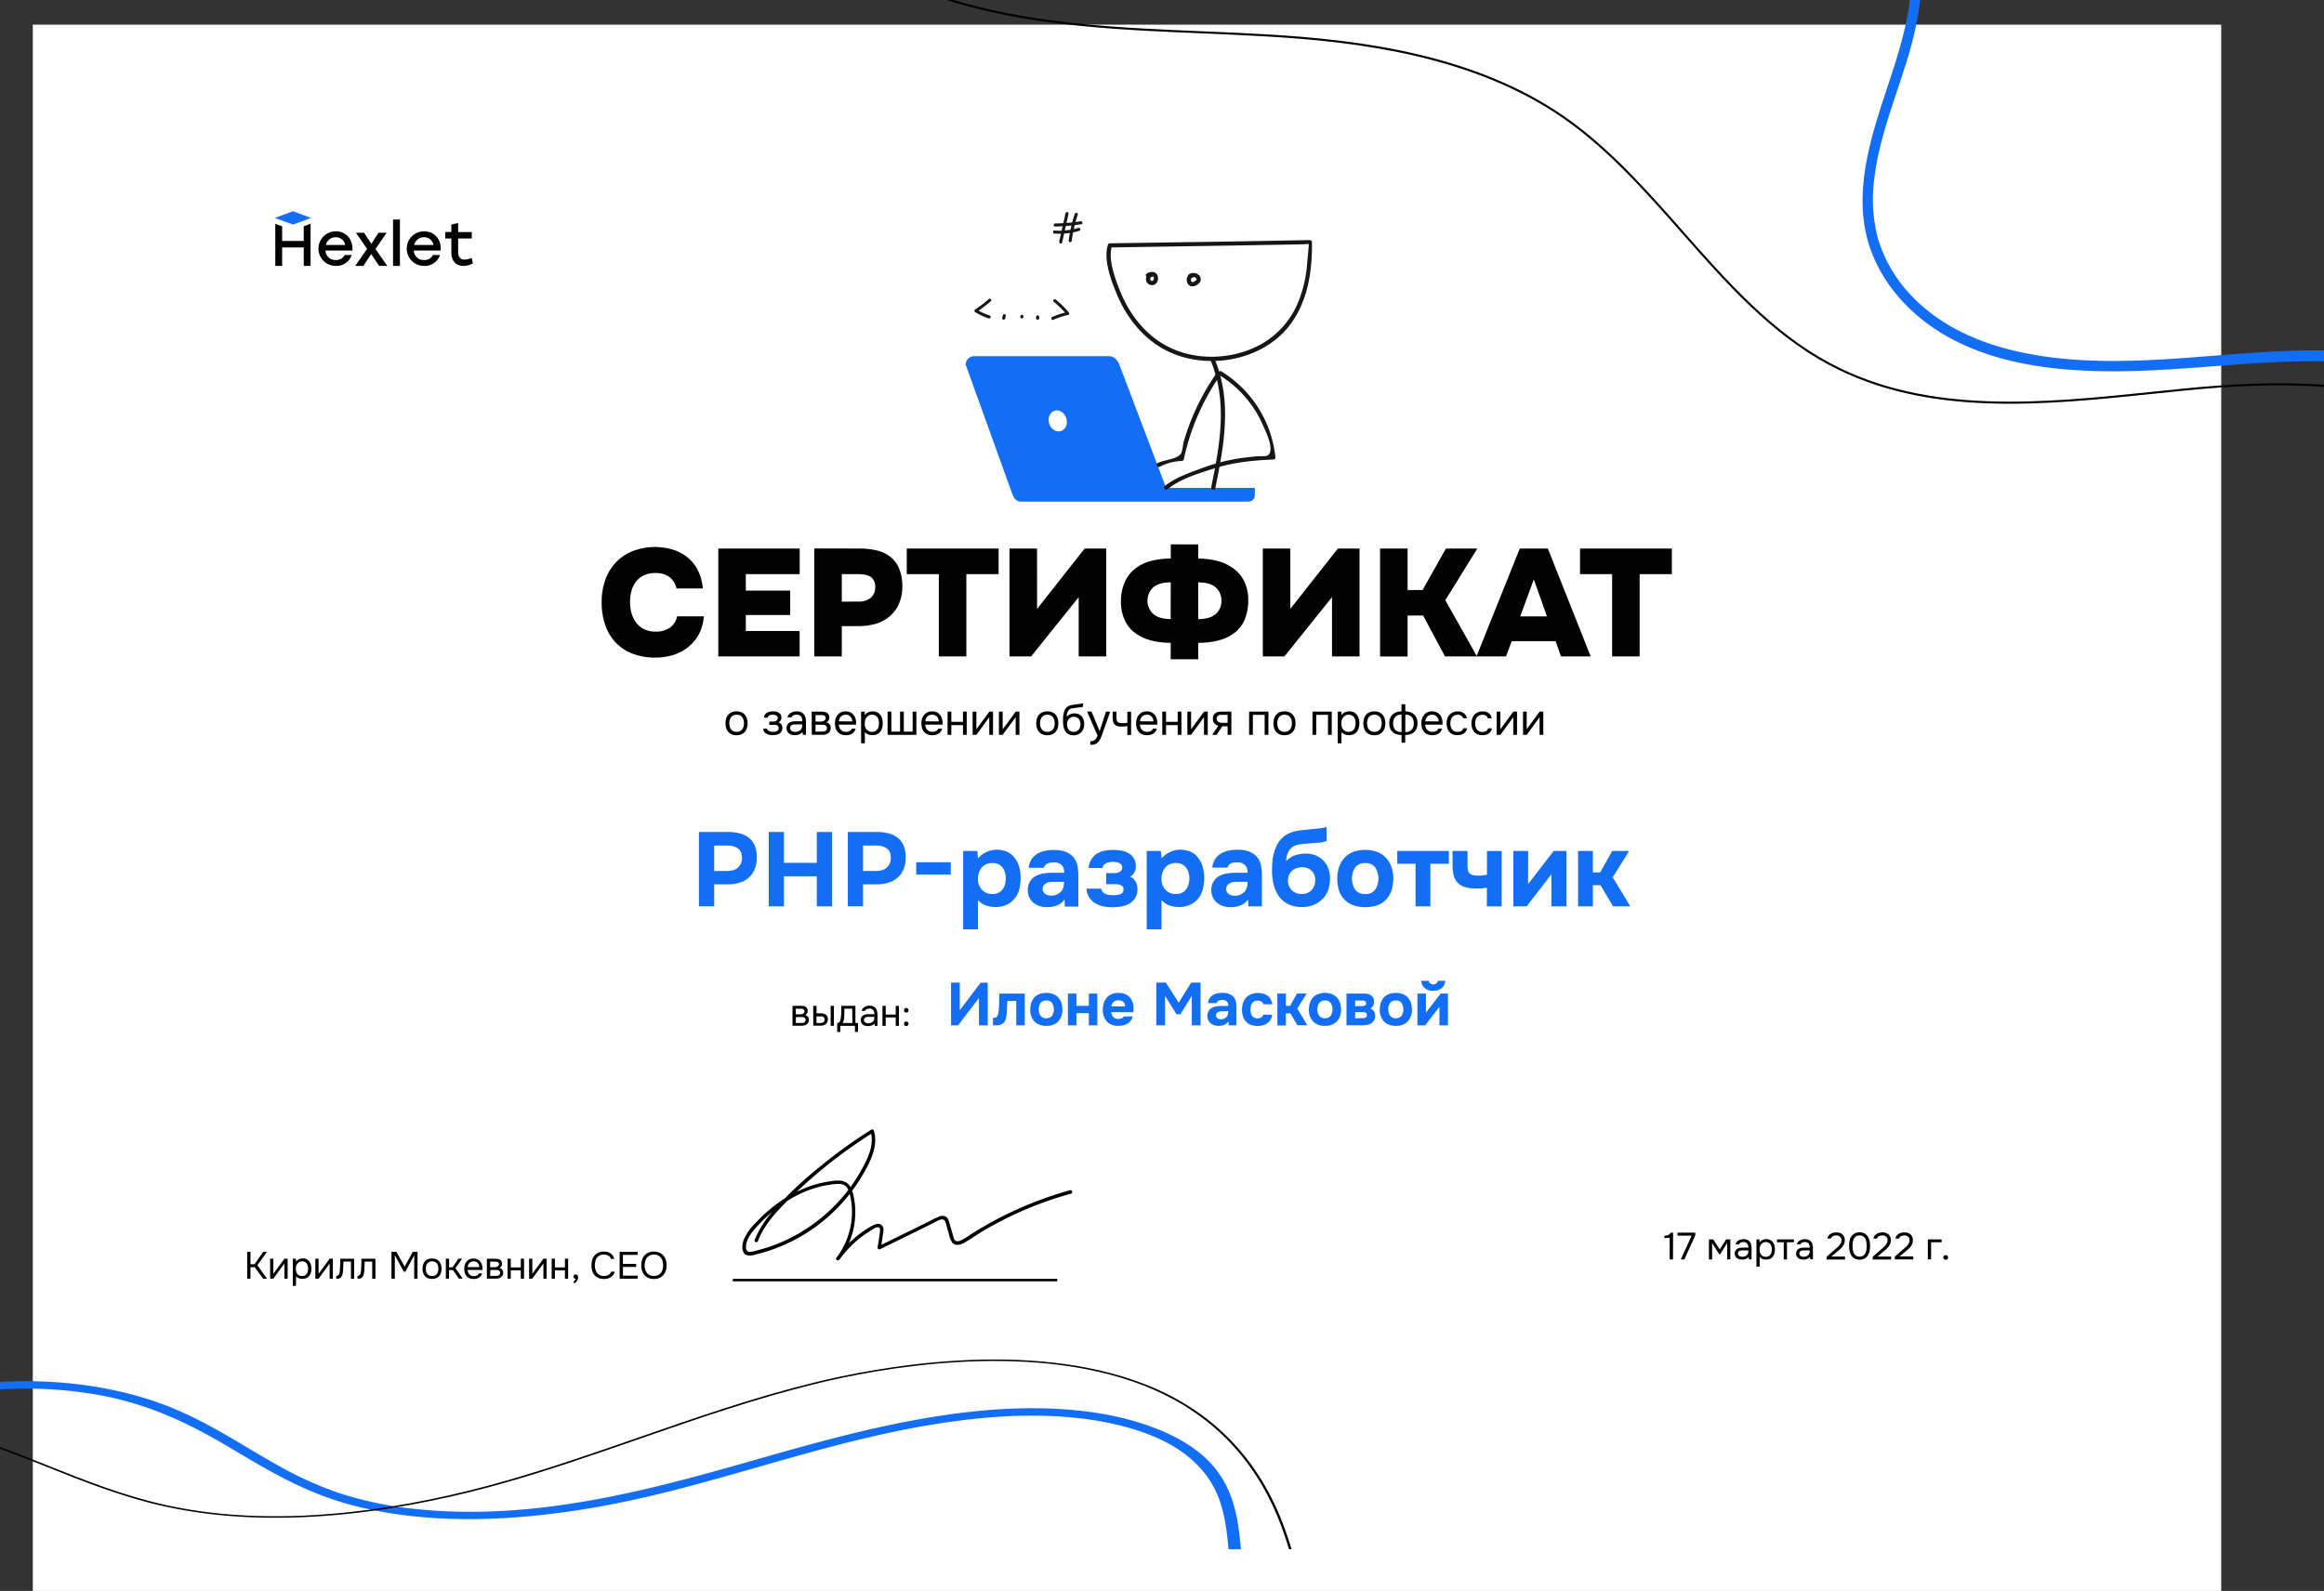 <?xml version="1.0" encoding="UTF-8"?> <svg xmlns="http://www.w3.org/2000/svg" width="928.57" height="635.86"><rect width="100%" height="100%" fill="#333333" stroke="none"/> <defs> <style>.cls-1{fill:#fff}.cls-2{fill:#136ef6}.cls-3{fill:#020202}.cls-5{fill:#161616}</style> </defs> <g id="Слой_2" data-name="Слой 2"> <g id="Layer_11" data-name="Layer 11"> <path d="M13.11 9.86h874.4v626H13.11z" class="cls-1"></path> <path d="M134.15 92.46a6.91 6.91 0 0 0 0 13.82 6.41 6.41 0 0 0 6.38-4.36h-2.81a3.71 3.71 0 0 1-3.54 2 3.92 3.92 0 0 1-4.14-3.78h10.76c.31-4.38-2.38-7.68-6.65-7.68Zm-3.92 5.44a3.91 3.91 0 0 1 3.92-3.08 3.74 3.74 0 0 1 3.78 3.08ZM154.5 93.03h-3.27l-2.85 4.43-2.93-4.43h-3.25l4.48 6.43-4.75 6.82h3.28l3.08-4.75 3.2 4.75h3.25l-4.72-6.77 4.48-6.48zM157.05 87.74h2.74v18.54h-2.74zM169.43 92.46a6.91 6.91 0 0 0 0 13.82 6.43 6.43 0 0 0 6.38-4.36H173a3.71 3.71 0 0 1-3.54 2 3.93 3.93 0 0 1-4.14-3.78h10.76c.31-4.38-2.39-7.68-6.65-7.68Zm-3.93 5.44a3.92 3.92 0 0 1 3.93-3.08 3.74 3.74 0 0 1 3.78 3.08ZM188.47 103.1a9 9 0 0 1-2.81.65c-1.71 0-2.6-1.06-2.6-3V95.3h5.44v-2.55h-5.44v-3.62l-2.72.61v3h-2.46v2.56h2.46v5.61c0 3.66 2.11 5.37 4.84 5.37a8.18 8.18 0 0 0 3.78-1ZM121.37 90.44v5.87h-8.64v-5.87l-2.73-1v16.84h2.73v-7.37h8.64v7.37h2.72V89.44l-2.72 1z"></path> <path d="m124.28 87.11-7.23-2.7-7.24 2.7 7.24 2.64 7.23-2.64z" class="cls-2"></path> <path d="M668.45 503.35h-1.32v-8.58H665v-.9c.3 0 .58 0 .83-.08a2.87 2.87 0 0 0 .7-.19 2.34 2.34 0 0 0 .58-.36 2.65 2.65 0 0 0 .47-.59h.92ZM671.58 503.35l4.33-9.49h-5.66v-1.21h7.12v1.09l-4.37 9.61ZM682.82 495.37h1.72l2.59 4 2.55-4h1.69v8h-1.27v-6.57l-2.81 4.51h-.37l-2.83-4.51v6.55h-1.27ZM698.66 502.34a2.39 2.39 0 0 1-.59.56 3.61 3.61 0 0 1-.69.33 3.76 3.76 0 0 1-.72.17 5.48 5.48 0 0 1-.7 0 4.05 4.05 0 0 1-1.06-.13 2.7 2.7 0 0 1-.9-.44 2.24 2.24 0 0 1-.64-.76 2.29 2.29 0 0 1-.23-1 2.34 2.34 0 0 1 .25-1.14 2.11 2.11 0 0 1 .67-.75 2.67 2.67 0 0 1 1-.4 5.52 5.52 0 0 1 1.17-.12h2.35a2.69 2.69 0 0 0-.44-1.61 1.78 1.78 0 0 0-1.48-.63 2.76 2.76 0 0 0-1.12.21 1.21 1.21 0 0 0-.67.7h-1.38a2 2 0 0 1 .43-.93 2.71 2.71 0 0 1 .75-.64 3.83 3.83 0 0 1 1-.37 4.46 4.46 0 0 1 1-.12 3.4 3.4 0 0 1 1.5.3 2.76 2.76 0 0 1 1 .77 3 3 0 0 1 .53 1.16 7.08 7.08 0 0 1 .15 1.53v4.31h-1.08Zm-1.52-2.59h-.84a4.46 4.46 0 0 0-.91.09 1.29 1.29 0 0 0-.71.38 1.06 1.06 0 0 0-.26.76 1.2 1.2 0 0 0 .13.59 1.32 1.32 0 0 0 .37.41 1.65 1.65 0 0 0 .54.24 2.57 2.57 0 0 0 .62.08 2.71 2.71 0 0 0 1.8-.56 2 2 0 0 0 .67-1.61v-.39ZM703.09 506.23h-1.29v-10.86h1.2l.06 1.23a2.59 2.59 0 0 1 1.12-1 3.64 3.64 0 0 1 1.52-.34 3.5 3.5 0 0 1 1.56.31 3.14 3.14 0 0 1 1.08.86 3.73 3.73 0 0 1 .64 1.31 6.32 6.32 0 0 1 0 3.23 3.73 3.73 0 0 1-.65 1.29 3 3 0 0 1-1.1.85 3.73 3.73 0 0 1-1.59.31 3.64 3.64 0 0 1-1.55-.29 2.86 2.86 0 0 1-1-.75Zm2.47-3.92a2.32 2.32 0 0 0 1.1-.24 2 2 0 0 0 .73-.63 2.79 2.79 0 0 0 .4-.93 5.23 5.23 0 0 0 .15-1.14 5.17 5.17 0 0 0-.13-1.14 2.64 2.64 0 0 0-.42-.93 1.92 1.92 0 0 0-.75-.63 2.36 2.36 0 0 0-1.11-.24 2.15 2.15 0 0 0-1.33.42 2.86 2.86 0 0 0-1.08 1.77 4.77 4.77 0 0 0-.06.76 5.35 5.35 0 0 0 .06.84 2.66 2.66 0 0 0 .23.74 2.57 2.57 0 0 0 .84 1 2.33 2.33 0 0 0 1.37.35ZM716.78 495.37v1.14H714v6.84h-1.29v-6.84H710v-1.14ZM723.18 502.34a2.09 2.09 0 0 1-.59.56 3.27 3.27 0 0 1-.68.33 3.76 3.76 0 0 1-.72.17 5.48 5.48 0 0 1-.7 0 4.05 4.05 0 0 1-1.06-.13 2.7 2.7 0 0 1-.9-.44 2.24 2.24 0 0 1-.64-.76 2.29 2.29 0 0 1-.23-1 2.34 2.34 0 0 1 .25-1.14 2 2 0 0 1 .67-.75 2.6 2.6 0 0 1 1-.4 5.52 5.52 0 0 1 1.17-.12h2.35a2.69 2.69 0 0 0-.44-1.61 1.78 1.78 0 0 0-1.48-.63 2.76 2.76 0 0 0-1.12.21 1.21 1.21 0 0 0-.67.7H718a2 2 0 0 1 .43-.93 2.71 2.71 0 0 1 .75-.64 3.83 3.83 0 0 1 1-.37 4.46 4.46 0 0 1 1-.12 3.4 3.4 0 0 1 1.5.3 2.65 2.65 0 0 1 1 .77 2.7 2.7 0 0 1 .53 1.16 6.48 6.48 0 0 1 .16 1.53v4.31h-1.08Zm-1.51-2.59h-.84a4.63 4.63 0 0 0-.92.09 1.3 1.3 0 0 0-.7.38 1.06 1.06 0 0 0-.26.76 1.2 1.2 0 0 0 .13.59 1.32 1.32 0 0 0 .37.41 1.65 1.65 0 0 0 .54.24 2.57 2.57 0 0 0 .62.08 2.66 2.66 0 0 0 1.79-.56 2 2 0 0 0 .68-1.61v-.39ZM732.89 499.61l.9-.76a9.88 9.88 0 0 0 .93-.9 6.44 6.44 0 0 0 .73-1 2.47 2.47 0 0 0 .32-1.17 1.81 1.81 0 0 0-.56-1.49 2.28 2.28 0 0 0-1.56-.52 2.75 2.75 0 0 0-1.35.31 1.56 1.56 0 0 0-.76.93h-1.4a2.38 2.38 0 0 1 .44-1.08 3 3 0 0 1 .83-.77 3.91 3.91 0 0 1 1.09-.45 4.83 4.83 0 0 1 1.21-.15 4.22 4.22 0 0 1 1.36.2 3.34 3.34 0 0 1 1.08.6 2.75 2.75 0 0 1 .7 1 3.29 3.29 0 0 1 .25 1.33 3.71 3.71 0 0 1-.22 1.33 4.25 4.25 0 0 1-.59 1.09 6.8 6.8 0 0 1-.84.94l-1 .88-2.71 2.29h5.45v1.19h-7.36v-1.09ZM747.2 498a10.38 10.38 0 0 1-.2 2 5.34 5.34 0 0 1-.69 1.75A3.8 3.8 0 0 1 745 503a4.51 4.51 0 0 1-4 0 3.63 3.63 0 0 1-1.29-1.23 5.12 5.12 0 0 1-.68-1.72 10.23 10.23 0 0 1-.2-2A10.43 10.43 0 0 1 739 496a5 5 0 0 1 .68-1.71A3.74 3.74 0 0 1 741 493a3.84 3.84 0 0 1 2-.47 4 4 0 0 1 2 .46 3.86 3.86 0 0 1 1.29 1.25A5.43 5.43 0 0 1 747 496a10.4 10.4 0 0 1 .2 2Zm-7 0a9.39 9.39 0 0 0 .11 1.48 4.62 4.62 0 0 0 .4 1.38 2.72 2.72 0 0 0 .86 1 2.85 2.85 0 0 0 2.91 0 2.69 2.69 0 0 0 .85-1 4.62 4.62 0 0 0 .41-1.38 10.76 10.76 0 0 0 .11-1.48 10.61 10.61 0 0 0-.11-1.47 4.69 4.69 0 0 0-.41-1.39 2.76 2.76 0 0 0-.85-1 2.85 2.85 0 0 0-2.91 0 2.78 2.78 0 0 0-.86 1 4.68 4.68 0 0 0-.4 1.39 9.27 9.27 0 0 0-.12 1.47ZM751.3 499.61l.9-.76a9.88 9.88 0 0 0 .93-.9 6.44 6.44 0 0 0 .73-1 2.47 2.47 0 0 0 .32-1.17 1.81 1.81 0 0 0-.56-1.49 2.25 2.25 0 0 0-1.56-.52 2.8 2.8 0 0 0-1.35.31 1.54 1.54 0 0 0-.75.93h-1.41a2.49 2.49 0 0 1 .44-1.08 2.94 2.94 0 0 1 .84-.77 3.85 3.85 0 0 1 1.08-.45 4.89 4.89 0 0 1 1.21-.15 4.18 4.18 0 0 1 1.36.2 3.15 3.15 0 0 1 1.08.6 2.63 2.63 0 0 1 .7 1 3.29 3.29 0 0 1 .25 1.33 3.71 3.71 0 0 1-.22 1.33 4 4 0 0 1-.59 1.09 6.8 6.8 0 0 1-.84.94c-.31.29-.63.59-1 .88l-2.71 2.29h5.45v1.19h-7.36v-1.09ZM760.1 499.61l.9-.76a8.7 8.7 0 0 0 .92-.9 5.93 5.93 0 0 0 .74-1 2.47 2.47 0 0 0 .32-1.17 1.81 1.81 0 0 0-.56-1.49 2.28 2.28 0 0 0-1.56-.52 2.75 2.75 0 0 0-1.35.31 1.56 1.56 0 0 0-.76.93h-1.41a2.39 2.39 0 0 1 .45-1.08 3 3 0 0 1 .83-.77 3.91 3.91 0 0 1 1.09-.45 4.83 4.83 0 0 1 1.21-.15 4.22 4.22 0 0 1 1.36.2 3.34 3.34 0 0 1 1.08.6 2.75 2.75 0 0 1 .7 1 3.29 3.29 0 0 1 .25 1.33 3.71 3.71 0 0 1-.22 1.33 4.25 4.25 0 0 1-.59 1.09 6.8 6.8 0 0 1-.84.94l-1 .88-2.66 2.23h5.45v1.19h-7.36v-1.09ZM770.29 503.35v-8h5.51v1.14h-4.22v6.84ZM777.47 501.66a.88.88 0 0 1 .65.25 1 1 0 0 1 0 1.31.88.88 0 0 1-.65.25.91.91 0 1 1 0-1.81ZM316.65 402h3.09a7.28 7.28 0 0 1 1.33.1 2.6 2.6 0 0 1 .93.38 1.63 1.63 0 0 1 .52.61 2 2 0 0 1 .19.89 1.76 1.76 0 0 1-1.08 1.71 1.83 1.83 0 0 1 1.18.71 2.07 2.07 0 0 1 .37 1.22 2.47 2.47 0 0 1-.21 1 2.22 2.22 0 0 1-.56.7 2.4 2.4 0 0 1-.87.46 3.77 3.77 0 0 1-1.16.17h-3.73Zm1.32 1.13v2.28H319.85a2.35 2.35 0 0 0 .69-.13 1.44 1.44 0 0 0 .64-.39 1 1 0 0 0 .27-.65.89.89 0 0 0-.19-.64 1.14 1.14 0 0 0-.46-.31 2.21 2.21 0 0 0-.59-.11h-.59Zm0 5.73h2.1a4.94 4.94 0 0 0 .68-.05 1.9 1.9 0 0 0 .57-.17 1.12 1.12 0 0 0 .39-.36 1.17 1.17 0 0 0 0-1.29 1.17 1.17 0 0 0-.57-.39 2.78 2.78 0 0 0-.68-.1h-2.44ZM324.93 402h1.32v3h1.44a7 7 0 0 1 1.25.1 2.64 2.64 0 0 1 1 .4 2 2 0 0 1 .62.77 2.57 2.57 0 0 1 .23 1.14 3.2 3.2 0 0 1-.25 1.13 2.4 2.4 0 0 1-.57.75 2.68 2.68 0 0 1-1 .5 5.19 5.19 0 0 1-1.24.15h-2.78Zm1.75 6.86h1.15a2.55 2.55 0 0 0 1-.24.93.93 0 0 0 .46-.42 1.36 1.36 0 0 0 .19-.69 1.25 1.25 0 0 0-.19-.74 1.1 1.1 0 0 0-.48-.4 2.28 2.28 0 0 0-.66-.16h-1.91v2.7Zm5.22 1.14v-8h1.29v8ZM336.12 403.76V402h5.66v6.86h1.05v3.57h-1.24V410h-5.83v2.45h-1.25v-3.57a1.07 1.07 0 0 0 1-.55 2.4 2.4 0 0 0 .33-.87 10.79 10.79 0 0 0 .18-1.2c.05-.47.09-.93.1-1.39s0-.87 0-1.11Zm4.39-.63h-3.14v1.43c0 .53 0 1-.07 1.47v.65a6.38 6.38 0 0 1-.1.73 4.17 4.17 0 0 1-.2.75 2.55 2.55 0 0 1-.35.7h3.93ZM349.45 409a2.08 2.08 0 0 1-.59.56 2.77 2.77 0 0 1-.69.34 3.8 3.8 0 0 1-.71.16 5.65 5.65 0 0 1-.71.05 4.11 4.11 0 0 1-1.06-.14 2.52 2.52 0 0 1-.9-.44 2.19 2.19 0 0 1-.87-1.78 2.48 2.48 0 0 1 .25-1.15 2.22 2.22 0 0 1 .68-.75 2.72 2.72 0 0 1 1-.4 6.31 6.31 0 0 1 1.18-.11h2.34a2.61 2.61 0 0 0-.44-1.61 1.77 1.77 0 0 0-1.48-.63 2.8 2.8 0 0 0-1.12.21 1.19 1.19 0 0 0-.67.7h-1.37a2 2 0 0 1 .42-.93 2.62 2.62 0 0 1 .76-.64 3.42 3.42 0 0 1 .95-.37 4.53 4.53 0 0 1 1-.12 3.6 3.6 0 0 1 1.51.29 2.7 2.7 0 0 1 1.52 1.93 7.22 7.22 0 0 1 .15 1.53v4.3h-1.08Zm-1.52-2.59h-.84a5.39 5.39 0 0 0-.91.1 1.33 1.33 0 0 0-.71.38 1.09 1.09 0 0 0-.26.76 1.2 1.2 0 0 0 .13.59 1.48 1.48 0 0 0 .38.41 1.51 1.51 0 0 0 .53.24 2.62 2.62 0 0 0 .62.07 2.71 2.71 0 0 0 1.8-.55 2 2 0 0 0 .67-1.61v-.4ZM352.6 410v-8h1.29v3.5h4V402h1.29v8h-1.29v-3.35h-4V410ZM362.09 402.89a.9.9 0 0 1 .66.26.88.88 0 0 1 .25.65.89.89 0 0 1-.91.91.85.85 0 0 1-.64-.26 1 1 0 0 1 0-1.3.85.85 0 0 1 .64-.26Zm0 5.39a.9.9 0 0 1 .66.26.88.88 0 0 1 .25.65.86.86 0 0 1-.27.65.88.88 0 0 1-.64.26.85.85 0 0 1-.64-.26 1 1 0 0 1 0-1.3.85.85 0 0 1 .64-.26Z"></path> <path d="m383.49 403.75 8.34-11h2.82v17.08h-3.5v-10.95l-8.34 10.93H380v-17.08h3.5ZM409.46 397.1v12.71h-3.4v-9.75h-3.59c0 .73-.07 1.45-.09 2.17s-.06 1.46-.11 2.2c0 .34-.06.69-.09 1.06s-.09.75-.16 1.13a6 6 0 0 1-.31 1.09 3.57 3.57 0 0 1-.55.92 3.11 3.11 0 0 1-1.49.94 6.72 6.72 0 0 1-1.79.24h-1.13v-3h.34a1.67 1.67 0 0 0 1-.28 1.57 1.57 0 0 0 .55-.75 5.17 5.17 0 0 0 .28-1c.06-.38.11-.77.14-1.17.08-1 .14-2 .16-3.12s0-2.18.09-3.37ZM418.07 410a6.23 6.23 0 0 1-4.75-1.75 6.75 6.75 0 0 1-1.67-4.86 7.78 7.78 0 0 1 .45-2.71 6.16 6.16 0 0 1 1.25-2.09 5.2 5.2 0 0 1 2-1.31 8.35 8.35 0 0 1 5.41 0 5.35 5.35 0 0 1 2 1.31 5.92 5.92 0 0 1 1.28 2.09 7.78 7.78 0 0 1 .45 2.71 6.7 6.7 0 0 1-1.68 4.87 6.3 6.3 0 0 1-4.74 1.74Zm0-10.13a2.72 2.72 0 0 0-2.31 1 4.69 4.69 0 0 0 0 5.09 2.7 2.7 0 0 0 2.31 1 2.62 2.62 0 0 0 2.28-1 4.8 4.8 0 0 0 0-5.09 2.64 2.64 0 0 0-2.28-1ZM430.1 402h4.95v-4.9h3.4v12.71h-3.4v-4.87h-4.95v4.87h-3.4V397.1h3.4ZM446.93 407.23a3.13 3.13 0 0 0 1.25-.23 1.93 1.93 0 0 0 .85-.76h3.57a5 5 0 0 1-.81 1.71 4.43 4.43 0 0 1-1.3 1.18 5.52 5.52 0 0 1-1.68.67 9.19 9.19 0 0 1-1.92.2 6 6 0 0 1-4.67-1.74 7 7 0 0 1-1.58-4.87 8 8 0 0 1 .42-2.63 6.2 6.2 0 0 1 1.2-2.08 5.09 5.09 0 0 1 1.91-1.36 6.58 6.58 0 0 1 2.62-.49 6.7 6.7 0 0 1 3 .61 5 5 0 0 1 2 1.65 6.09 6.09 0 0 1 1 2.45 8.58 8.58 0 0 1 0 3H444a3.15 3.15 0 0 0 .8 1.91 2.62 2.62 0 0 0 2.13.78Zm2.63-5a2.63 2.63 0 0 0-.21-1.08 2.15 2.15 0 0 0-1.44-1.21 3.5 3.5 0 0 0-1-.15 2.9 2.9 0 0 0-2 .69 2.67 2.67 0 0 0-.84 1.75ZM465.84 392.73l5.11 8 5-8h3.74v17.08h-3.5V398l-4.55 7.38h-1.57L465.5 398v11.8H462v-17.07ZM490.87 408.24a4 4 0 0 1-1.77 1.37 6.05 6.05 0 0 1-2.4.39 4.77 4.77 0 0 1-2.94-1 3.64 3.64 0 0 1-1-1.26 4.11 4.11 0 0 1-.35-1.75 4 4 0 0 1 .47-1.85 3.57 3.57 0 0 1 1.36-1.34 6.21 6.21 0 0 1 1.75-.58 12.94 12.94 0 0 1 2.14-.16h2.6a2.17 2.17 0 0 0-.54-1.78 2.47 2.47 0 0 0-1.73-.61 4.68 4.68 0 0 0-.74.05 2.25 2.25 0 0 0-.71.19 1.63 1.63 0 0 0-.56.4 1.3 1.3 0 0 0-.3.61h-3.5a4.32 4.32 0 0 1 .64-1.94 4.18 4.18 0 0 1 1.32-1.26 5.27 5.27 0 0 1 1.77-.69 9.52 9.52 0 0 1 2-.21 11.81 11.81 0 0 1 1.18.06 5.4 5.4 0 0 1 2.28.73 4.42 4.42 0 0 1 1 .78 4.25 4.25 0 0 1 1 2.16 12.06 12.06 0 0 1 .18 2.37v6.88h-3.11Zm-.12-4.05h-2.48a5 5 0 0 0-.82.07 2.36 2.36 0 0 0-.8.27 1.67 1.67 0 0 0-.56.5 1.23 1.23 0 0 0-.23.77 1.45 1.45 0 0 0 .15.68 1.59 1.59 0 0 0 .41.48 1.88 1.88 0 0 0 .62.3 2.25 2.25 0 0 0 .72.11 2.93 2.93 0 0 0 1.32-.24 3.34 3.34 0 0 0 1.07-.75 2.8 2.8 0 0 0 .44-.88 4.28 4.28 0 0 0 .16-1.31ZM502.52 407a2.4 2.4 0 0 0 1.53-.46 1.81 1.81 0 0 0 .69-1h3.57a5.32 5.32 0 0 1-.7 2.07 4.78 4.78 0 0 1-1.32 1.4 5.1 5.1 0 0 1-1.77.8 8.65 8.65 0 0 1-2 .24 7.68 7.68 0 0 1-2.76-.45 4.82 4.82 0 0 1-1.94-1.3 5.53 5.53 0 0 1-1.17-2.07 8.67 8.67 0 0 1-.4-2.74 8 8 0 0 1 .44-2.7 5.79 5.79 0 0 1 1.24-2.1 5.46 5.46 0 0 1 2-1.34 7.27 7.27 0 0 1 2.7-.47 7.75 7.75 0 0 1 2.08.27 5.37 5.37 0 0 1 1.74.82 4.48 4.48 0 0 1 1.25 1.41 5.77 5.77 0 0 1 .67 2h-3.57a1.8 1.8 0 0 0-.71-1 2.48 2.48 0 0 0-1.53-.46 3 3 0 0 0-1.37.29 2.42 2.42 0 0 0-.91.8 3.15 3.15 0 0 0-.5 1.15 6.87 6.87 0 0 0-.14 1.38 4.41 4.41 0 0 0 .66 2.52 2.55 2.55 0 0 0 2.22.94ZM513.78 405v4.85h-3.4V397.1h3.4v4.9h1.69l2.75-4.92h3.88l-3.76 6 4 6.68h-3.95l-2.8-4.76ZM529.41 410a6.23 6.23 0 0 1-4.75-1.75 6.75 6.75 0 0 1-1.67-4.86 7.78 7.78 0 0 1 .45-2.71 6.16 6.16 0 0 1 1.25-2.09 5.16 5.16 0 0 1 2-1.31 8.32 8.32 0 0 1 5.4 0 5.35 5.35 0 0 1 2 1.31 5.92 5.92 0 0 1 1.28 2.09 7.78 7.78 0 0 1 .45 2.71 6.7 6.7 0 0 1-1.68 4.87 6.3 6.3 0 0 1-4.73 1.74Zm0-10.13a2.72 2.72 0 0 0-2.31 1 4.69 4.69 0 0 0 0 5.09 2.7 2.7 0 0 0 2.31 1 2.62 2.62 0 0 0 2.28-1 4.8 4.8 0 0 0 0-5.09 2.64 2.64 0 0 0-2.28-1ZM544 397.1h1c.36 0 .73 0 1.08.08a4.83 4.83 0 0 1 1 .26 3.15 3.15 0 0 1 .9.52 2.78 2.78 0 0 1 .77 1 3.62 3.62 0 0 1 .29 1.48 3.11 3.11 0 0 1-.38 1.45 2.89 2.89 0 0 1-1.17 1.18 2.8 2.8 0 0 1 1.53 1.18 3.26 3.26 0 0 1 .45 1.86 3.49 3.49 0 0 1-.46 1.68 3.92 3.92 0 0 1-1 1.12 4.33 4.33 0 0 1-1.84.72 11.54 11.54 0 0 1-2.14.15H538V397.1Zm.39 5a1.94 1.94 0 0 0 1-.25 1 1 0 0 0 .44-.9.9.9 0 0 0-.17-.59 1.09 1.09 0 0 0-.44-.32 2 2 0 0 0-.56-.14 4 4 0 0 0-.59 0h-2.61v2.24Zm-.24 4.83a5.07 5.07 0 0 0 .66 0 2.29 2.29 0 0 0 .65-.16 1.1 1.1 0 0 0 .5-.38 1.19 1.19 0 0 0 .19-.68 1.21 1.21 0 0 0-.13-.6.93.93 0 0 0-.35-.36 1.59 1.59 0 0 0-.52-.17 4 4 0 0 0-.59-.05h-3.09v2.44ZM557.72 410a6.23 6.23 0 0 1-4.75-1.75 6.75 6.75 0 0 1-1.67-4.86 7.78 7.78 0 0 1 .45-2.71 6.18 6.18 0 0 1 1.26-2.09 5.05 5.05 0 0 1 2-1.31 8.32 8.32 0 0 1 5.4 0 5.35 5.35 0 0 1 2 1.31 5.92 5.92 0 0 1 1.28 2.09 7.78 7.78 0 0 1 .45 2.71 6.7 6.7 0 0 1-1.68 4.87 6.3 6.3 0 0 1-4.74 1.74Zm0-10.13a2.69 2.69 0 0 0-2.3 1 4.64 4.64 0 0 0 0 5.09 2.67 2.67 0 0 0 2.3 1 2.62 2.62 0 0 0 2.28-1 4.8 4.8 0 0 0 0-5.09 2.64 2.64 0 0 0-2.28-1ZM569.75 404.69l5.89-7.59h2.91v12.71h-3.42v-7.36l-5.71 7.36h-3.07V397.1h3.4Zm2.9-8.68a5.27 5.27 0 0 1-3.27-1 4.14 4.14 0 0 1-1.53-3h3a1.88 1.88 0 0 0 .66 1.06 1.8 1.8 0 0 0 1.18.39 1.82 1.82 0 0 0 1.18-.39 1.79 1.79 0 0 0 .63-1.06h3a4.23 4.23 0 0 1-1.55 3 5.19 5.19 0 0 1-3.3.99ZM290.69 332.52a19.33 19.33 0 0 1 4.87.56 9.68 9.68 0 0 1 3.71 1.81 7.85 7.85 0 0 1 2.35 3.23 12.31 12.31 0 0 1 .78 4.89 11.75 11.75 0 0 1-.88 4.47 9.16 9.16 0 0 1-2.33 3.27 10 10 0 0 1-3.57 2 14.26 14.26 0 0 1-4.51.69h-5.75v8.77h-6.09v-29.69Zm.08 15.57a7.62 7.62 0 0 0 2.16-.3 4.76 4.76 0 0 0 1.79-.92 4.91 4.91 0 0 0 1.22-1.55 5.38 5.38 0 0 0 .5-2.18c.05-1.91-.46-3.25-1.53-4a6.9 6.9 0 0 0-4.18-1.18h-5.37v10.16ZM313.23 344.86h13.14v-12.34h6.08v29.71h-6.08v-12h-13.14v12h-6.09v-29.71h6.09ZM350.17 332.52a19.33 19.33 0 0 1 4.87.56 9.68 9.68 0 0 1 3.71 1.81 7.85 7.85 0 0 1 2.35 3.23 12.31 12.31 0 0 1 .78 4.89 11.75 11.75 0 0 1-.88 4.47 9.16 9.16 0 0 1-2.33 3.27 10 10 0 0 1-3.57 2 14.21 14.21 0 0 1-4.51.69h-5.75v8.77h-6.09v-29.69Zm.08 15.57a7.62 7.62 0 0 0 2.16-.3 4.76 4.76 0 0 0 1.79-.92 4.91 4.91 0 0 0 1.22-1.55 5.38 5.38 0 0 0 .5-2.18c.05-1.91-.46-3.25-1.53-4a6.9 6.9 0 0 0-4.18-1.18h-5.37v10.16ZM379.89 349.56h-13.81v-4.95h13.81ZM390.8 343.09a9 9 0 0 1 3.25-2.49 9.69 9.69 0 0 1 3.93-1 10.49 10.49 0 0 1 4.36.82 7.48 7.48 0 0 1 3.36 2.88 9.74 9.74 0 0 1 1.6 3.44 17 17 0 0 1 .5 4.15 17.59 17.59 0 0 1-.65 4.94 9 9 0 0 1-2.2 3.79 8.27 8.27 0 0 1-3.19 2.17 10.36 10.36 0 0 1-3.78.73 16.38 16.38 0 0 1-1.85-.1 10.39 10.39 0 0 1-1.85-.4 9 9 0 0 1-1.82-.84 7.44 7.44 0 0 1-1.7-1.47v11.71h-5.92v-31.31h5.63Zm5.54 1.85a5.45 5.45 0 0 0-2.33.48 5.21 5.21 0 0 0-1.74 1.33 6 6 0 0 0-1.11 1.93 6.67 6.67 0 0 0-.4 2.35 6.33 6.33 0 0 0 1.49 4.51 5.58 5.58 0 0 0 4.18 1.78 5.76 5.76 0 0 0 2.43-.46 4.44 4.44 0 0 0 1.66-1.3 6.43 6.43 0 0 0 1-2 8.49 8.49 0 0 0 .35-2.48 8.25 8.25 0 0 0-.35-2.43 5.86 5.86 0 0 0-1-2 4.83 4.83 0 0 0-1.7-1.3 5.84 5.84 0 0 0-2.48-.41ZM425.35 359.51a7 7 0 0 1-3.09 2.39 11 11 0 0 1-4.18.67 8.38 8.38 0 0 1-5.12-1.72 6.75 6.75 0 0 1-1.7-2.2 7.15 7.15 0 0 1-.61-3 7 7 0 0 1 .82-3.21 6.17 6.17 0 0 1 2.37-2.33 10.52 10.52 0 0 1 3.05-1 22.44 22.44 0 0 1 3.71-.29h4.54a3.73 3.73 0 0 0-.95-3.08 4.23 4.23 0 0 0-3-1.07 9.75 9.75 0 0 0-1.3.08 4.13 4.13 0 0 0-1.24.34 2.57 2.57 0 0 0-1 .69 2.21 2.21 0 0 0-.53 1.07h-6.09a7.55 7.55 0 0 1 1.12-3.38 7.29 7.29 0 0 1 2.28-2.21 10.18 10.18 0 0 1 3.09-1.19 16.83 16.83 0 0 1 3.5-.36 20.62 20.62 0 0 1 2.06.11 10.32 10.32 0 0 1 2.06.42 9.31 9.31 0 0 1 1.91.84 7.64 7.64 0 0 1 1.7 1.36 7.51 7.51 0 0 1 1.78 3.76 21.73 21.73 0 0 1 .32 4.13v12h-5.42Zm-.21-7.06h-4.33a9.71 9.71 0 0 0-1.42.13 4 4 0 0 0-1.39.42 3.34 3.34 0 0 0-1 .88 2.29 2.29 0 0 0-.39 1.35 2.43 2.43 0 0 0 .27 1.17 2.53 2.53 0 0 0 .71.84 3.35 3.35 0 0 0 1.07.53 4.58 4.58 0 0 0 1.26.19 5.49 5.49 0 0 0 2.29-.42 5.8 5.8 0 0 0 1.87-1.31 5 5 0 0 0 .77-1.53 7.46 7.46 0 0 0 .29-2.25ZM451.54 350.44a4 4 0 0 1 2.22 2 5.77 5.77 0 0 1 .72 2.94 6.43 6.43 0 0 1-1.22 4 7.51 7.51 0 0 1-2.85 2.22 11.15 11.15 0 0 1-3 .8 23.37 23.37 0 0 1-3.09.21 17.28 17.28 0 0 1-3.48-.36 9.79 9.79 0 0 1-3.21-1.23 7.89 7.89 0 0 1-2.42-2.29 6.68 6.68 0 0 1-1.05-3.55H440a2.64 2.64 0 0 0 .68 1.39 3.58 3.58 0 0 0 1.15.77 5.21 5.21 0 0 0 1.41.36 12.29 12.29 0 0 0 1.47.08c.47 0 .95 0 1.42-.06a5.31 5.31 0 0 0 1.35-.29 2.48 2.48 0 0 0 1-.65 1.9 1.9 0 0 0 .42-1.22 1.67 1.67 0 0 0-.9-1.7 5.54 5.54 0 0 0-2.5-.48H442v-4.41h2.69q.58 0 1.23-.06a3.86 3.86 0 0 0 1.18-.3 2.28 2.28 0 0 0 .9-.71 2 2 0 0 0 .38-1.28 1.57 1.57 0 0 0-.38-1.09 2.52 2.52 0 0 0-.92-.65 4.57 4.57 0 0 0-1.18-.32 10 10 0 0 0-1.17-.08 9.34 9.34 0 0 0-1.35.1 5.16 5.16 0 0 0-1.32.38 3.21 3.21 0 0 0-1 .73 2.15 2.15 0 0 0-.5 1.22h-5.58a7.94 7.94 0 0 1 1.24-3.69 7 7 0 0 1 2.39-2.21 9.81 9.81 0 0 1 3.06-1.05 20.8 20.8 0 0 1 3.34-.27 15.88 15.88 0 0 1 3.15.32 9 9 0 0 1 2.79 1 5.74 5.74 0 0 1 2.87 5 4.63 4.63 0 0 1-.6 2.75 5.41 5.41 0 0 1-1.68 1.68ZM464.13 343.09a9 9 0 0 1 3.26-2.49 9.68 9.68 0 0 1 3.92-1 10.57 10.57 0 0 1 4.37.82 7.51 7.51 0 0 1 3.35 2.88 9.74 9.74 0 0 1 1.6 3.44 16.5 16.5 0 0 1 .5 4.15 17.23 17.23 0 0 1-.65 4.94 9 9 0 0 1-2.2 3.79 8.27 8.27 0 0 1-3.19 2.17 10.36 10.36 0 0 1-3.78.73 16.51 16.51 0 0 1-1.85-.1 10.1 10.1 0 0 1-1.84-.4 8.82 8.82 0 0 1-1.83-.84 7.44 7.44 0 0 1-1.7-1.47v11.71h-5.92v-31.31h5.63Zm5.54 1.85a5.48 5.48 0 0 0-2.33.48 5.31 5.31 0 0 0-1.74 1.33 6.45 6.45 0 0 0-1.11 1.93 6.67 6.67 0 0 0-.4 2.35 6.33 6.33 0 0 0 1.49 4.51 5.58 5.58 0 0 0 4.18 1.78 5.76 5.76 0 0 0 2.43-.46 4.36 4.36 0 0 0 1.66-1.3 6.43 6.43 0 0 0 1-2 8.17 8.17 0 0 0 .36-2.48 7.93 7.93 0 0 0-.36-2.43 5.86 5.86 0 0 0-1.05-2 4.74 4.74 0 0 0-1.7-1.3 5.78 5.78 0 0 0-2.43-.41ZM498.68 359.51a7 7 0 0 1-3.09 2.39 10.91 10.91 0 0 1-4.17.67 8.36 8.36 0 0 1-5.12-1.72 6.49 6.49 0 0 1-1.7-2.2 7 7 0 0 1-.61-3 6.88 6.88 0 0 1 .81-3.21 6.13 6.13 0 0 1 2.38-2.33 10.36 10.36 0 0 1 3-1 22.47 22.47 0 0 1 3.72-.29h4.53a3.73 3.73 0 0 0-1-3.08 4.23 4.23 0 0 0-3-1.07 9.75 9.75 0 0 0-1.3.08 4.13 4.13 0 0 0-1.13.25 2.65 2.65 0 0 0-1 .69 2.21 2.21 0 0 0-.53 1.07h-6.08a7.43 7.43 0 0 1 1.11-3.38 7.21 7.21 0 0 1 2.29-2.21 10 10 0 0 1 3.08-1.19 16.92 16.92 0 0 1 3.51-.36c.67 0 1.35 0 2.05.11a10.32 10.32 0 0 1 2.06.42 9.31 9.31 0 0 1 1.91.84 7.64 7.64 0 0 1 1.7 1.36 7.43 7.43 0 0 1 1.78 3.76 21.73 21.73 0 0 1 .32 4.13v12h-5.4Zm-.21-7.06h-4.33a9.71 9.71 0 0 0-1.42.13 4.06 4.06 0 0 0-1.39.46 3.18 3.18 0 0 0-1 .88 2.23 2.23 0 0 0-.4 1.35 2.43 2.43 0 0 0 .27 1.17 2.53 2.53 0 0 0 .71.84 3.35 3.35 0 0 0 1.07.53 4.58 4.58 0 0 0 1.26.19 5.49 5.49 0 0 0 2.29-.42 5.6 5.6 0 0 0 1.87-1.31 5 5 0 0 0 .78-1.53 7.83 7.83 0 0 0 .29-2.29ZM508.25 348.05c0-1.21.05-2.4.15-3.59a19.69 19.69 0 0 1 .6-3.46 16 16 0 0 1 1.14-3.11 10.1 10.1 0 0 1 1.84-2.64 8.68 8.68 0 0 1 1.95-1.6 12.73 12.73 0 0 1 2.5-1.13 18.61 18.61 0 0 1 3.61-.72c1.21-.11 2.42-.23 3.65-.37.48-.06 1-.11 1.58-.15s1.14-.1 1.7-.17 1.1-.15 1.62-.25a13.16 13.16 0 0 0 1.44-.36v5.59a8 8 0 0 1-2.33.63c-.79.08-1.6.15-2.41.21l-3 .23c-1 .07-2 .17-2.92.31a7.37 7.37 0 0 0-2.16.59 4.75 4.75 0 0 0-1.57 1.17 5.8 5.8 0 0 0-1.28 2.21 8.47 8.47 0 0 0-.44 2.75 8.13 8.13 0 0 1 3.42-2.31 13.41 13.41 0 0 1 4.13-.72 11 11 0 0 1 3.93.61 9.07 9.07 0 0 1 5.27 5.12 11.38 11.38 0 0 1 .75 4.18q0 5.46-3.27 8.48a10.31 10.31 0 0 1-3.59 2.25 12.7 12.7 0 0 1-4.64.73 12.36 12.36 0 0 1-4.47-.84 10.12 10.12 0 0 1-3.34-2.18 9.87 9.87 0 0 1-1.87-2.48 15.17 15.17 0 0 1-1.17-2.87 17.6 17.6 0 0 1-.63-3.07 25.08 25.08 0 0 1-.19-3.04Zm11.8 9.27a5.76 5.76 0 0 0 2.35-.44 5 5 0 0 0 1.7-1.21 5.61 5.61 0 0 0 1.4-3.68 5 5 0 0 0-1.36-3.88 5.34 5.34 0 0 0-3.84-1.49 6.75 6.75 0 0 0-2.19.34 5.29 5.29 0 0 0-1.78 1 4.88 4.88 0 0 0-1.22 1.62 5.62 5.62 0 0 0-.48 2.16 5.85 5.85 0 0 0 .27 2 5.33 5.33 0 0 0 1 1.78 4.62 4.62 0 0 0 1.72 1.28 5.93 5.93 0 0 0 2.43.52ZM545.48 362.57q-5.37 0-8.27-3t-2.89-8.46a13.55 13.55 0 0 1 .77-4.72 10.49 10.49 0 0 1 2.19-3.63 8.93 8.93 0 0 1 3.48-2.29 13.35 13.35 0 0 1 4.72-.78 13.2 13.2 0 0 1 4.68.78 9.34 9.34 0 0 1 3.53 2.29 10.26 10.26 0 0 1 2.22 3.63 13.55 13.55 0 0 1 .78 4.72c0 3.64-1 6.46-2.92 8.48s-4.71 2.98-8.29 2.98Zm0-17.63a4.71 4.71 0 0 0-4 1.76 8.09 8.09 0 0 0 0 8.86 4.69 4.69 0 0 0 4 1.76 4.58 4.58 0 0 0 4-1.76 8.31 8.31 0 0 0 0-8.86 4.6 4.6 0 0 0-4-1.76ZM558.29 345.23v-5.12h20.61v5.12h-7.39v17h-5.92v-17ZM580.36 340.11h6v5.63a9.88 9.88 0 0 0 .17 2 2.57 2.57 0 0 0 .61 1.26 2.66 2.66 0 0 0 1.2.69 7.6 7.6 0 0 0 2 .28 12.34 12.34 0 0 0 2.06-.11l1.72-.23v-9.49H600v22.12h-5.92v-7.47a23.45 23.45 0 0 1-2.5.3c-.88.05-1.78.07-2.71 0a16 16 0 0 1-3.56-.57 6.21 6.21 0 0 1-2.94-1.78 6.59 6.59 0 0 1-1.51-2.75 14.91 14.91 0 0 1-.47-4.05ZM610.55 353.34l10.24-13.23h5.08v22.12h-6v-12.8l-9.87 12.8h-5.33v-22.12h5.92ZM636.44 353.8v8.43h-5.91v-22.12h5.91v8.57h2.94l4.79-8.57h6.76l-6.55 10.5 7 11.62h-6.88l-5-8.43Z" class="cls-2"></path> <path d="M251.73 240.68a16.71 16.71 0 0 0 .55 4.17 11.46 11.46 0 0 0 1.74 3.78 9.17 9.17 0 0 0 3.13 2.74 9.82 9.82 0 0 0 4.76 1.06 9.62 9.62 0 0 0 5.78-1.58 7.38 7.38 0 0 0 2.87-4.51h10.66a17.68 17.68 0 0 1-2 7.19 16.67 16.67 0 0 1-4.36 5.18 18.57 18.57 0 0 1-6 3.11 23.89 23.89 0 0 1-7 1 25.13 25.13 0 0 1-9-1.52 18.37 18.37 0 0 1-6.76-4.39 19.1 19.1 0 0 1-4.24-7 27.54 27.54 0 0 1-1.46-9.23 26.11 26.11 0 0 1 1.52-9.14 19.6 19.6 0 0 1 4.33-6.94 19.13 19.13 0 0 1 6.76-4.42 25.13 25.13 0 0 1 15.81-.52 17.6 17.6 0 0 1 5.85 3.08 16 16 0 0 1 4.14 5.15 19.36 19.36 0 0 1 2 7.31h-10.5a8.06 8.06 0 0 0-2.77-4.54 9 9 0 0 0-5.7-1.62 10.29 10.29 0 0 0-4.75 1 8.64 8.64 0 0 0-3.13 2.65 10.5 10.5 0 0 0-1.71 3.71 17.15 17.15 0 0 0-.52 4.28ZM319.53 219.23v10.24H298v6.58h17.73v9.75H298v6.39h21.5v10.17H287v-43.13ZM343.41 219.23a29.27 29.27 0 0 1 6.92.77 14 14 0 0 1 5.42 2.55 11.77 11.77 0 0 1 3.53 4.73 18.52 18.52 0 0 1 1.25 7.25 16.53 16.53 0 0 1-1.74 7.61 14 14 0 0 1-4.53 5.12 15.2 15.2 0 0 1-5.18 2.28 25.9 25.9 0 0 1-6.09.7h-6.64v12.12h-11v-43.13Zm-.42 21.2a7.27 7.27 0 0 0 4.9-1.49 5.28 5.28 0 0 0 1.8-4.11 4.79 4.79 0 0 0-1.53-4.05c-1.05-.87-2.8-1.31-5.23-1.31h-6.58v11ZM362.3 229.47v-10.24H399v10.24h-12.89v32.89h-11v-32.89ZM414.38 243.36l19-24.13H442v43.13h-11v-23.69l-19 23.69h-8.65v-43.13h11ZM478.77 217.59v5.67a29.58 29.58 0 0 1 7.86 1 18.6 18.6 0 0 1 6.36 3.05 14 14 0 0 1 4.24 5.2 17.25 17.25 0 0 1 1.52 7.5 19.86 19.86 0 0 1-1.46 7.7 13.19 13.19 0 0 1-4 5.21 17.36 17.36 0 0 1-6.28 3 32.21 32.21 0 0 1-8.25 1v6.58h-11v-6.58a31.19 31.19 0 0 1-8-1 18 18 0 0 1-6.3-3 13.37 13.37 0 0 1-4.11-5.15 17.57 17.57 0 0 1-1.47-7.52 18.67 18.67 0 0 1 1.56-7.67 14.1 14.1 0 0 1 4.11-5.3 17.09 17.09 0 0 1 6.24-3.05 30.85 30.85 0 0 1 8-1v-5.67Zm-11 15.17c-3.12 0-5.45.68-7 2a7.28 7.28 0 0 0 .06 10.66c1.56 1.32 3.87 2 6.91 2Zm11 14.68q4.58 0 6.91-2a6.67 6.67 0 0 0 2.35-5.39 6.75 6.75 0 0 0-2.28-5.27c-1.53-1.36-3.85-2-7-2ZM515.56 243.36l19-24.13h8.65v43.13h-11v-23.69l-19 23.69h-8.65v-43.13h11ZM562.41 246v16.38h-11v-43.15h11v16.57h6l9.32-16.57h12.55l-12.79 20.66 12.67 22.47h-12.8L568.62 246Z" class="cls-3"></path> <path d="M601.76 262.36h-11.82l17.3-43.13h11.21l17.12 43.13h-11.88l-2.13-6.09H604Zm16.33-16-5.24-14.8-5.42 14.8ZM631.31 229.47v-10.24H668v10.24h-12.87v32.89h-11v-32.89Z" class="cls-3"></path> <path d="M294.32 284.32a4.88 4.88 0 0 1 1.92.35 3.8 3.8 0 0 1 1.37 1 4 4 0 0 1 .82 1.5 6.19 6.19 0 0 1 .28 1.92 6.12 6.12 0 0 1-.28 1.91 4 4 0 0 1-.82 1.5 3.89 3.89 0 0 1-1.39 1 5 5 0 0 1-1.94.35 5 5 0 0 1-1.93-.35 3.9 3.9 0 0 1-1.37-1 4.06 4.06 0 0 1-.83-1.5 6.44 6.44 0 0 1-.27-1.91 6.5 6.5 0 0 1 .27-1.92 4.06 4.06 0 0 1 .83-1.5 3.76 3.76 0 0 1 1.38-1 5.08 5.08 0 0 1 1.96-.35Zm0 8.18a3 3 0 0 0 1.32-.27 2.42 2.42 0 0 0 .91-.73 3 3 0 0 0 .53-1.08 5.33 5.33 0 0 0 0-2.67 3 3 0 0 0-.53-1.1 2.52 2.52 0 0 0-.91-.73 3.14 3.14 0 0 0-1.32-.26 3 3 0 0 0-1.3.26 2.52 2.52 0 0 0-.91.73 3 3 0 0 0-.53 1.1 5.33 5.33 0 0 0 0 2.67 3 3 0 0 0 .53 1.08 2.42 2.42 0 0 0 .91.73 2.9 2.9 0 0 0 1.26.27ZM311 288.72a2.15 2.15 0 0 1 1.26.89 2.79 2.79 0 0 1 .35 1.42 2.43 2.43 0 0 1-.35 1.27 2.62 2.62 0 0 1-.85.87 4 4 0 0 1-1.2.49 5.7 5.7 0 0 1-1.37.16 7.7 7.7 0 0 1-1.35-.12 4.26 4.26 0 0 1-1.23-.43 2.77 2.77 0 0 1-.91-.79 2.24 2.24 0 0 1-.39-1.25h1.46a1.09 1.09 0 0 0 .34.61 2.24 2.24 0 0 0 .62.38 3.71 3.71 0 0 0 .76.22 4.74 4.74 0 0 0 .71.06 5.09 5.09 0 0 0 .77-.06 2.2 2.2 0 0 0 .73-.21 1.34 1.34 0 0 0 .55-.45 1.23 1.23 0 0 0 .21-.75 1.38 1.38 0 0 0-.16-.67 1 1 0 0 0-.49-.47 1.84 1.84 0 0 0-.69-.17h-2.38v-1.32h1.36a4 4 0 0 0 .68-.06 2 2 0 0 0 .65-.22 1.44 1.44 0 0 0 .47-.41 1.36 1.36 0 0 0 .21-.74 1.07 1.07 0 0 0-.17-.61 1.21 1.21 0 0 0-.44-.4 2 2 0 0 0-.62-.21 3.91 3.91 0 0 0-.68-.06 5.33 5.33 0 0 0-.67 0 2.32 2.32 0 0 0-.65.18 1.57 1.57 0 0 0-.51.36 1 1 0 0 0-.26.6h-1.49a2.23 2.23 0 0 1 .35-1.19 2.52 2.52 0 0 1 .84-.78 4.12 4.12 0 0 1 1.13-.42 5.9 5.9 0 0 1 1.25-.13 6.31 6.31 0 0 1 1.22.12 3.18 3.18 0 0 1 1.09.42 2.33 2.33 0 0 1 .77.76 2.18 2.18 0 0 1 .3 1.18 2 2 0 0 1-1.22 1.92ZM320.65 292.53a2.6 2.6 0 0 1-.68.65 3.35 3.35 0 0 1-.81.39 4.08 4.08 0 0 1-.82.2 7.67 7.67 0 0 1-.82.05 4.53 4.53 0 0 1-1.24-.16 3.2 3.2 0 0 1-1-.51 2.62 2.62 0 0 1-.74-.88 2.59 2.59 0 0 1-.27-1.2 2.81 2.81 0 0 1 .29-1.33 2.43 2.43 0 0 1 .78-.87 3.05 3.05 0 0 1 1.14-.47 6.64 6.64 0 0 1 1.37-.13h2.73a3.11 3.11 0 0 0-.51-1.88 2.06 2.06 0 0 0-1.73-.73 3.28 3.28 0 0 0-1.3.24 1.41 1.41 0 0 0-.78.81h-1.6a2.33 2.33 0 0 1 .49-1.08 3.13 3.13 0 0 1 .88-.74 4.13 4.13 0 0 1 1.11-.43 4.92 4.92 0 0 1 1.2-.14 4.06 4.06 0 0 1 1.76.34 3.25 3.25 0 0 1 1.15.9 3.36 3.36 0 0 1 .62 1.35 8.75 8.75 0 0 1 .17 1.78v5h-1.25Zm-1.76-3h-1a5.22 5.22 0 0 0-1.06.11 1.46 1.46 0 0 0-.82.44 1.25 1.25 0 0 0-.31.88 1.35 1.35 0 0 0 .16.69 1.41 1.41 0 0 0 .43.48 1.84 1.84 0 0 0 .62.28 3 3 0 0 0 .73.09 3.17 3.17 0 0 0 2.09-.65 2.34 2.34 0 0 0 .78-1.87v-.46ZM324.32 284.42h3.6a7.7 7.7 0 0 1 1.54.13 2.64 2.64 0 0 1 1.08.44 1.81 1.81 0 0 1 .61.7 2.28 2.28 0 0 1 .22 1 2.05 2.05 0 0 1-1.25 2 2.18 2.18 0 0 1 1.37.83 2.38 2.38 0 0 1 .43 1.41 3.07 3.07 0 0 1-.25 1.21 2.5 2.5 0 0 1-.64.81 3.09 3.09 0 0 1-1 .54 4.36 4.36 0 0 1-1.35.19h-4.34Zm1.53 1.33v2.64h2.19a2.54 2.54 0 0 0 .81-.15 1.7 1.7 0 0 0 .74-.45 1.16 1.16 0 0 0 .32-.76 1.12 1.12 0 0 0-.22-.75 1.3 1.3 0 0 0-.54-.35 2.49 2.49 0 0 0-.69-.14h-2.61Zm0 6.66h2.45a6.84 6.84 0 0 0 .79-.05 2.13 2.13 0 0 0 .66-.21 1.21 1.21 0 0 0 .46-.41 1.36 1.36 0 0 0 .19-.67 1.29 1.29 0 0 0-.25-.84 1.42 1.42 0 0 0-.67-.45 3.12 3.12 0 0 0-.79-.12h-2.84ZM335.13 289.62a4.13 4.13 0 0 0 .25 1.14 2.9 2.9 0 0 0 .56.91 2.4 2.4 0 0 0 .87.61 3.19 3.19 0 0 0 1.21.22 4.2 4.2 0 0 0 .69-.06 3 3 0 0 0 .68-.22 2.22 2.22 0 0 0 .57-.39 1.66 1.66 0 0 0 .36-.6h1.54a3.12 3.12 0 0 1-1.44 2 3.92 3.92 0 0 1-1.15.47 5.61 5.61 0 0 1-1.29.15 5 5 0 0 1-1.93-.35 3.81 3.81 0 0 1-1.37-1 4.17 4.17 0 0 1-.81-1.5 6.78 6.78 0 0 1-.26-1.91 6.18 6.18 0 0 1 .29-1.92 4.23 4.23 0 0 1 .84-1.5 3.69 3.69 0 0 1 1.34-1 4.67 4.67 0 0 1 1.88-.35 4 4 0 0 1 1.93.44 3.81 3.81 0 0 1 1.3 1.15 4.72 4.72 0 0 1 .7 1.55 5.25 5.25 0 0 1 .16 1.53v.63Zm5.41-1.3a2.81 2.81 0 0 0-.74-1.92 2.46 2.46 0 0 0-1.89-.74 2.91 2.91 0 0 0-1.15.21 2.31 2.31 0 0 0-.82.58 2.7 2.7 0 0 0-.53.86 3.83 3.83 0 0 0-.25 1ZM345.56 297.06h-1.5v-12.64h1.43l.07 1.43a3.06 3.06 0 0 1 1.3-1.14 4.33 4.33 0 0 1 1.77-.39 4.19 4.19 0 0 1 1.82.36 3.51 3.51 0 0 1 1.25 1 4.24 4.24 0 0 1 .75 1.52 6.68 6.68 0 0 1 .25 1.88 6.58 6.58 0 0 1-.25 1.88 4.07 4.07 0 0 1-.75 1.5 3.65 3.65 0 0 1-1.29 1 4.39 4.39 0 0 1-1.85.36 4.22 4.22 0 0 1-1.8-.34 3.29 3.29 0 0 1-1.2-.88Zm2.87-4.56a2.61 2.61 0 0 0 1.28-.28 2.34 2.34 0 0 0 .85-.74 3.11 3.11 0 0 0 .47-1.08 6.11 6.11 0 0 0 .17-1.32 5.64 5.64 0 0 0-.15-1.33 3.09 3.09 0 0 0-.48-1.09 2.52 2.52 0 0 0-.88-.73 2.83 2.83 0 0 0-1.29-.27 2.53 2.53 0 0 0-1.55.48 3 3 0 0 0-1 1.23 2.85 2.85 0 0 0-.26.83 5.26 5.26 0 0 0-.07.89 5.94 5.94 0 0 0 .07 1 2.86 2.86 0 0 0 .26.86 3 3 0 0 0 1 1.12 2.71 2.71 0 0 0 1.58.43ZM354.64 284.42h1.5v8h3.49v-8h1.5v8h3.52v-8h1.5v9.29h-11.51ZM369.67 289.62a4.52 4.52 0 0 0 .26 1.14 2.88 2.88 0 0 0 .55.91 2.52 2.52 0 0 0 .88.61 3.17 3.17 0 0 0 1.2.22 4.23 4.23 0 0 0 .7-.06 3 3 0 0 0 .68-.22 2 2 0 0 0 .56-.39 1.55 1.55 0 0 0 .37-.6h1.54a3.12 3.12 0 0 1-1.44 2 3.92 3.92 0 0 1-1.15.47 5.61 5.61 0 0 1-1.29.15 5 5 0 0 1-1.93-.35 3.81 3.81 0 0 1-1.37-1 4.17 4.17 0 0 1-.81-1.5 6.78 6.78 0 0 1-.26-1.91 6.18 6.18 0 0 1 .29-1.92 4.23 4.23 0 0 1 .84-1.5 3.69 3.69 0 0 1 1.34-1 4.64 4.64 0 0 1 1.88-.35 3.89 3.89 0 0 1 1.92.44 3.75 3.75 0 0 1 1.31 1.15 4.5 4.5 0 0 1 .69 1.55 5 5 0 0 1 .17 1.53v.63Zm5.42-1.3a2.81 2.81 0 0 0-.74-1.92 2.46 2.46 0 0 0-1.89-.74 2.91 2.91 0 0 0-1.15.21 2.35 2.35 0 0 0-.83.58 2.86 2.86 0 0 0-.52.86 3.48 3.48 0 0 0-.25 1ZM378.61 293.71v-9.29h1.5v4.08h4.65v-4.08h1.5v9.29h-1.5v-3.89h-4.65v3.89ZM390.09 293.71h-1.47v-9.29h1.5v7.13a3.38 3.38 0 0 1 .34-.54l.33-.45 4.5-6.14h1.48v9.29h-1.5v-7.12a3.52 3.52 0 0 1-.31.5c-.11.16-.21.3-.31.42ZM400.59 293.71h-1.46v-9.29h1.5v7.13a3.27 3.27 0 0 1 .37-.55c.14-.2.26-.35.34-.45l4.49-6.14h1.48v9.29h-1.49v-7.12a4.75 4.75 0 0 1-.31.5l-.31.42ZM418.48 284.32a4.93 4.93 0 0 1 1.93.35 3.77 3.77 0 0 1 1.36 1 4.06 4.06 0 0 1 .83 1.5 6.5 6.5 0 0 1 .27 1.92 6.44 6.44 0 0 1-.27 1.91 4.06 4.06 0 0 1-.83 1.5 3.85 3.85 0 0 1-1.38 1 5 5 0 0 1-1.94.35 4.93 4.93 0 0 1-1.93-.35 3.85 3.85 0 0 1-1.38-1 4.21 4.21 0 0 1-.83-1.5 6.44 6.44 0 0 1-.27-1.91 6.5 6.5 0 0 1 .27-1.92 4.21 4.21 0 0 1 .83-1.5 3.71 3.71 0 0 1 1.39-1 5 5 0 0 1 1.95-.35Zm0 8.18a3 3 0 0 0 1.31-.27 2.45 2.45 0 0 0 .92-.73 3 3 0 0 0 .53-1.08 5.33 5.33 0 0 0 0-2.67 3 3 0 0 0-.53-1.1 2.55 2.55 0 0 0-.92-.73 3.12 3.12 0 0 0-1.31-.26 3.09 3.09 0 0 0-1.31.26 2.57 2.57 0 0 0-.9.73 3 3 0 0 0-.53 1.1 5.33 5.33 0 0 0 0 2.67 3 3 0 0 0 .53 1.08 2.46 2.46 0 0 0 .9.73 2.94 2.94 0 0 0 1.28.27ZM426.19 286.52a2.57 2.57 0 0 1 .61-.62 4.51 4.51 0 0 1 .77-.44 4.34 4.34 0 0 1 .85-.25 4 4 0 0 1 .83-.08 4.43 4.43 0 0 1 1.69.3 3.27 3.27 0 0 1 1.23.85 3.81 3.81 0 0 1 .77 1.33 5.81 5.81 0 0 1 0 3.5 4.07 4.07 0 0 1-.82 1.42 3.85 3.85 0 0 1-1.32 1 4.64 4.64 0 0 1-1.81.34 4.13 4.13 0 0 1-2-.42 3.37 3.37 0 0 1-1.28-1.11 4.83 4.83 0 0 1-.72-1.66 9.08 9.08 0 0 1-.24-1.91 7.91 7.91 0 0 1 0-1.13c0-.57 0-1.09.08-1.54a10 10 0 0 1 .24-1.37 4.4 4.4 0 0 1 .47-1.17 3 3 0 0 1 1.2-1.25 5.11 5.11 0 0 1 1.69-.57l1.34-.2 1.44-.2.73-.1.79-.13v1.37a4.08 4.08 0 0 1-.66.15l-.88.12-.73.09-.77.09-1.21.17a2.51 2.51 0 0 0-1 .33 2.59 2.59 0 0 0-.66.66 3.31 3.31 0 0 0-.49 1.19 6.88 6.88 0 0 0-.14 1.24Zm2.82 6a2.63 2.63 0 0 0 1.15-.25 2.44 2.44 0 0 0 .85-.67 2.92 2.92 0 0 0 .52-1 3.87 3.87 0 0 0 .18-1.2 3.6 3.6 0 0 0-.19-1.15 2.8 2.8 0 0 0-.52-.93 2.25 2.25 0 0 0-.81-.62 2.73 2.73 0 0 0-1.16-.22 2.84 2.84 0 0 0-1.13.24 2.57 2.57 0 0 0-.85.65 2.84 2.84 0 0 0-.53.95 3.81 3.81 0 0 0-.19 1.12 3.76 3.76 0 0 0 .17 1.17 2.76 2.76 0 0 0 .5 1 2.31 2.31 0 0 0 .84.67 2.66 2.66 0 0 0 1.16.22ZM441.89 284.42h1.7l-2.59 7.32c-.14.37-.29.8-.45 1.28s-.34 1-.53 1.42a10.54 10.54 0 0 1-.65 1.35 4 4 0 0 1-.8 1 3.24 3.24 0 0 1-1.25.73 5.66 5.66 0 0 1-1.36.15h-.32v-1.43a4.2 4.2 0 0 0 1.08-.13 2.09 2.09 0 0 0 .76-.42 2.65 2.65 0 0 0 .57-.7 8.8 8.8 0 0 0 .48-1l-4.16-9.59h1.76l3.23 7.83ZM444.57 284.42h1.5v2.08a6.94 6.94 0 0 0 .08 1.09 1.71 1.71 0 0 0 .31.78 1.42 1.42 0 0 0 .65.49 3.1 3.1 0 0 0 1.11.16 11 11 0 0 0 1.12 0 8.81 8.81 0 0 0 1.1-.16v-4.39h1.5v9.29h-1.5v-3.58a10.16 10.16 0 0 1-1.29.17c-.42 0-.79.05-1.12.05a5.16 5.16 0 0 1-1.65-.23 2.53 2.53 0 0 1-1.07-.7 2.69 2.69 0 0 1-.57-1.16 7.28 7.28 0 0 1-.17-1.65ZM455.47 289.62a4.13 4.13 0 0 0 .25 1.14 2.9 2.9 0 0 0 .56.91 2.4 2.4 0 0 0 .87.61 3.22 3.22 0 0 0 1.21.22 4.2 4.2 0 0 0 .69-.06 3 3 0 0 0 .68-.22 2.22 2.22 0 0 0 .57-.39 1.84 1.84 0 0 0 .37-.6h1.53a3.12 3.12 0 0 1-1.44 2 3.92 3.92 0 0 1-1.15.47 5.55 5.55 0 0 1-1.29.15 5 5 0 0 1-1.93-.35 3.69 3.69 0 0 1-1.36-1 4 4 0 0 1-.82-1.5 6.78 6.78 0 0 1-.26-1.91 6.18 6.18 0 0 1 .29-1.92 4.23 4.23 0 0 1 .84-1.5 3.69 3.69 0 0 1 1.34-1 4.67 4.67 0 0 1 1.88-.35 3.89 3.89 0 0 1 1.92.44 3.66 3.66 0 0 1 1.31 1.15 4.72 4.72 0 0 1 .7 1.55 5.25 5.25 0 0 1 .16 1.53v.63Zm5.41-1.3a2.81 2.81 0 0 0-.74-1.92 2.46 2.46 0 0 0-1.89-.74 2.86 2.86 0 0 0-1.14.21 2.26 2.26 0 0 0-.83.58 2.7 2.7 0 0 0-.53.86 3.83 3.83 0 0 0-.25 1ZM464.4 293.71v-9.29h1.5v4.08h4.65v-4.08h1.5v9.29h-1.5v-3.89h-4.65v3.89ZM475.88 293.71h-1.46v-9.29h1.49v7.13a4.28 4.28 0 0 1 .34-.54l.33-.45 4.5-6.14h1.48v9.29h-1.5v-7.12a3.52 3.52 0 0 1-.31.5c-.11.16-.21.3-.31.42ZM492 293.71h-1.5v-3.43h-2.13l-2.26 3.43h-1.74l2.41-3.66a3.11 3.11 0 0 1-1.56-.93 2.61 2.61 0 0 1-.6-1.72 2.89 2.89 0 0 1 .29-1.5 2.55 2.55 0 0 1 .82-.93 2.61 2.61 0 0 1 1.14-.45 10.21 10.21 0 0 1 1.39-.1H492Zm-1.5-8h-2.89a2 2 0 0 0-.8.23 1.47 1.47 0 0 0-.49.5 1.86 1.86 0 0 0-.2.84 1.51 1.51 0 0 0 .23.8 1.46 1.46 0 0 0 .6.52 3 3 0 0 0 1.14.29H490.49ZM499.09 293.71v-9.29h7.71v9.29h-1.5v-8h-4.71v8ZM513.25 284.32a4.88 4.88 0 0 1 1.92.35 3.8 3.8 0 0 1 1.37 1 4 4 0 0 1 .82 1.5 6.19 6.19 0 0 1 .28 1.92 6.12 6.12 0 0 1-.28 1.91 4 4 0 0 1-.82 1.5 3.89 3.89 0 0 1-1.39 1 5 5 0 0 1-1.94.35 5 5 0 0 1-1.93-.35 3.9 3.9 0 0 1-1.37-1 4.06 4.06 0 0 1-.83-1.5 6.44 6.44 0 0 1-.27-1.91 6.5 6.5 0 0 1 .27-1.92 4.06 4.06 0 0 1 .83-1.5 3.76 3.76 0 0 1 1.38-1 5.08 5.08 0 0 1 1.96-.35Zm0 8.18a3 3 0 0 0 1.32-.27 2.42 2.42 0 0 0 .91-.73 3 3 0 0 0 .53-1.08 5.33 5.33 0 0 0 0-2.67 3 3 0 0 0-.53-1.1 2.52 2.52 0 0 0-.91-.73 3.14 3.14 0 0 0-1.32-.26 3 3 0 0 0-1.3.26 2.52 2.52 0 0 0-.91.73 3 3 0 0 0-.53 1.1 5.33 5.33 0 0 0 0 2.67 3 3 0 0 0 .53 1.08 2.42 2.42 0 0 0 .91.73 2.9 2.9 0 0 0 1.26.27ZM524.41 293.71v-9.29h7.7v9.29h-1.5v-8h-4.71v8ZM536 297.06h-1.5v-12.64h1.43l.07 1.43a3.06 3.06 0 0 1 1.3-1.14 4.33 4.33 0 0 1 1.77-.39 4.19 4.19 0 0 1 1.82.36 3.51 3.51 0 0 1 1.25 1 4.24 4.24 0 0 1 .75 1.52 6.68 6.68 0 0 1 .25 1.88 6.58 6.58 0 0 1-.25 1.88 4.09 4.09 0 0 1-.76 1.5 3.61 3.61 0 0 1-1.28 1 4.39 4.39 0 0 1-1.85.36 4.22 4.22 0 0 1-1.8-.34 3.2 3.2 0 0 1-1.2-.88Zm2.87-4.56a2.63 2.63 0 0 0 1.28-.28 2.34 2.34 0 0 0 .85-.74 3.31 3.31 0 0 0 .47-1.08 6.11 6.11 0 0 0 .17-1.32 5.64 5.64 0 0 0-.15-1.33 3.09 3.09 0 0 0-.48-1.09 2.52 2.52 0 0 0-.88-.73 2.86 2.86 0 0 0-1.29-.27 2.53 2.53 0 0 0-1.55.48 3 3 0 0 0-1 1.23 2.85 2.85 0 0 0-.26.83 5.26 5.26 0 0 0-.08.89 5.89 5.89 0 0 0 .08 1 2.86 2.86 0 0 0 .26.86 3 3 0 0 0 1 1.12 2.71 2.71 0 0 0 1.55.43ZM549.14 284.32a4.88 4.88 0 0 1 1.92.35 3.77 3.77 0 0 1 1.36 1 3.93 3.93 0 0 1 .83 1.5 6.19 6.19 0 0 1 .28 1.92 6.12 6.12 0 0 1-.28 1.91 3.93 3.93 0 0 1-.83 1.5 3.85 3.85 0 0 1-1.38 1 5 5 0 0 1-1.94.35 5 5 0 0 1-1.93-.35 3.9 3.9 0 0 1-1.37-1 4.06 4.06 0 0 1-.8-1.5 6.44 6.44 0 0 1-.27-1.91 6.5 6.5 0 0 1 .27-1.92 4.06 4.06 0 0 1 .83-1.5 3.76 3.76 0 0 1 1.38-1 5.08 5.08 0 0 1 1.93-.35Zm0 8.18a3 3 0 0 0 1.32-.27 2.42 2.42 0 0 0 .91-.73 3 3 0 0 0 .53-1.08 5.33 5.33 0 0 0 0-2.67 3 3 0 0 0-.53-1.1 2.52 2.52 0 0 0-.91-.73 3.14 3.14 0 0 0-1.32-.26 3 3 0 0 0-1.3.26 2.52 2.52 0 0 0-.91.73 3 3 0 0 0-.53 1.1 5.33 5.33 0 0 0 0 2.67 3 3 0 0 0 .53 1.08 2.42 2.42 0 0 0 .91.73 2.9 2.9 0 0 0 1.26.27ZM560 281.48h1.5v2.86a5.14 5.14 0 0 1 3.57 1.25 4.65 4.65 0 0 1 1.29 3.56 5.25 5.25 0 0 1-.35 2 3.73 3.73 0 0 1-1 1.44 4.13 4.13 0 0 1-1.54.86 6.77 6.77 0 0 1-2 .33v3.07H560v-3.07a6.77 6.77 0 0 1-2-.33 4.25 4.25 0 0 1-1.53-.86 3.71 3.71 0 0 1-1-1.44 5.24 5.24 0 0 1-.36-2 4.64 4.64 0 0 1 1.29-3.57 5.08 5.08 0 0 1 3.56-1.24Zm0 4.14a3.34 3.34 0 0 0-2.5.88 3.58 3.58 0 0 0-.85 2.59 3.65 3.65 0 0 0 .83 2.59 3.37 3.37 0 0 0 2.52.89Zm1.5 6.95a3.42 3.42 0 0 0 2.54-.89 3.65 3.65 0 0 0 .83-2.59 3.58 3.58 0 0 0-.86-2.59 3.38 3.38 0 0 0-2.51-.88ZM569.43 289.62a4.13 4.13 0 0 0 .25 1.14 2.9 2.9 0 0 0 .56.91 2.4 2.4 0 0 0 .87.61 3.22 3.22 0 0 0 1.21.22 4.2 4.2 0 0 0 .69-.06 3 3 0 0 0 .68-.22 2.22 2.22 0 0 0 .57-.39 1.84 1.84 0 0 0 .37-.6h1.53a3.12 3.12 0 0 1-1.44 2 3.92 3.92 0 0 1-1.15.47 5.61 5.61 0 0 1-1.29.15 5 5 0 0 1-1.93-.35 3.81 3.81 0 0 1-1.37-1 4.17 4.17 0 0 1-.81-1.5 6.78 6.78 0 0 1-.26-1.91 6.18 6.18 0 0 1 .29-1.92 4.23 4.23 0 0 1 .84-1.5 3.69 3.69 0 0 1 1.34-1 4.71 4.71 0 0 1 1.88-.35 4 4 0 0 1 1.93.44 3.81 3.81 0 0 1 1.3 1.15 4.72 4.72 0 0 1 .7 1.55 5.25 5.25 0 0 1 .16 1.53v.63Zm5.41-1.3a2.81 2.81 0 0 0-.74-1.92 2.46 2.46 0 0 0-1.89-.74 3 3 0 0 0-1.15.21 2.31 2.31 0 0 0-.82.58 2.7 2.7 0 0 0-.53.86 3.83 3.83 0 0 0-.25 1ZM582.33 293.82a4.88 4.88 0 0 1-1.92-.35 3.64 3.64 0 0 1-1.34-1 4.32 4.32 0 0 1-.8-1.5 6.64 6.64 0 0 1-.26-1.89 6 6 0 0 1 .28-1.86 4.51 4.51 0 0 1 .83-1.51 3.77 3.77 0 0 1 1.38-1 4.68 4.68 0 0 1 2-.38 4.81 4.81 0 0 1 1.25.15 3.68 3.68 0 0 1 1 .47 3.28 3.28 0 0 1 .84.86 3.78 3.78 0 0 1 .51 1.29h-1.5a2 2 0 0 0-.83-1.12 2.59 2.59 0 0 0-1.35-.31 2.8 2.8 0 0 0-1.33.29 2.48 2.48 0 0 0-.92.76 3.12 3.12 0 0 0-.5 1.11 4.91 4.91 0 0 0-.16 1.27 4.66 4.66 0 0 0 .17 1.31 3.17 3.17 0 0 0 .51 1.08 2.39 2.39 0 0 0 .89.74 2.77 2.77 0 0 0 1.3.28 4.4 4.4 0 0 0 .73-.07 2.43 2.43 0 0 0 .67-.24 1.67 1.67 0 0 0 .54-.45 1.86 1.86 0 0 0 .34-.69h1.55a3.3 3.3 0 0 1-.5 1.24 3.24 3.24 0 0 1-.9.87 3.88 3.88 0 0 1-1.16.5 5.19 5.19 0 0 1-1.32.15ZM592.25 293.82a4.88 4.88 0 0 1-1.92-.35 3.64 3.64 0 0 1-1.34-1 4.3 4.3 0 0 1-.79-1.5 6.3 6.3 0 0 1-.27-1.89 6 6 0 0 1 .29-1.86 4.19 4.19 0 0 1 .83-1.51 3.82 3.82 0 0 1 1.37-1 5.42 5.42 0 0 1 3.26-.23 3.56 3.56 0 0 1 1 .47 3.13 3.13 0 0 1 .84.86 3.59 3.59 0 0 1 .51 1.29h-1.53a2 2 0 0 0-.84-1.12 2.55 2.55 0 0 0-1.35-.31 2.83 2.83 0 0 0-1.31.33 2.56 2.56 0 0 0-.92.76 3.31 3.31 0 0 0-.5 1.11 5.39 5.39 0 0 0-.16 1.27 5.05 5.05 0 0 0 .17 1.31 3.17 3.17 0 0 0 .51 1.08 2.47 2.47 0 0 0 .89.74 2.81 2.81 0 0 0 1.31.28 4.51 4.51 0 0 0 .73-.07 2.55 2.55 0 0 0 .67-.24 1.74 1.74 0 0 0 .53-.45 1.72 1.72 0 0 0 .34-.69h1.55a3.14 3.14 0 0 1-.5 1.24 3.2 3.2 0 0 1-.89.87 3.83 3.83 0 0 1-1.17.5 5.19 5.19 0 0 1-1.31.11ZM599.5 293.71H598v-9.29h1.49v7.13a4.28 4.28 0 0 1 .34-.54l.33-.45 4.5-6.14h1.48v9.29h-1.5v-7.12a3.52 3.52 0 0 1-.31.5c-.11.16-.21.3-.31.42ZM610 293.71h-1.46v-9.29H610v7.13a3.27 3.27 0 0 1 .33-.54c.14-.2.26-.35.34-.45l4.49-6.14h1.48v9.29h-1.49v-7.12a4.75 4.75 0 0 1-.31.5c-.11.16-.22.3-.31.42Z"></path> <path d="M292.8 511.62h129.65" style="fill:none;stroke:#000;stroke-miterlimit:10;stroke-width:.99px"></path> <path d="M100.09 511.06h-1.32v-10.71h1.32v4.94h1.59l3.48-4.94h1.51l-3.84 5.32 3.87 5.39h-1.56l-3.36-4.58h-1.69ZM109.19 511.06h-1.26v-8h1.29v6.12a3.17 3.17 0 0 1 .29-.47l.28-.38 3.86-5.27h1.28v8h-1.29v-6.12a3.12 3.12 0 0 1-.27.43 4.28 4.28 0 0 1-.26.36ZM118.24 513.93H117v-10.85h1.22l.06 1.22a2.58 2.58 0 0 1 1.12-1 3.64 3.64 0 0 1 1.52-.34 3.53 3.53 0 0 1 1.56.31 2.93 2.93 0 0 1 1.08.86 3.68 3.68 0 0 1 .64 1.3 6.07 6.07 0 0 1 0 3.24 3.6 3.6 0 0 1-.65 1.28 3 3 0 0 1-1.1.86 3.73 3.73 0 0 1-1.59.31 3.79 3.79 0 0 1-1.55-.29 2.77 2.77 0 0 1-1-.76Zm2.47-3.92a2.45 2.45 0 0 0 1.1-.23 2.05 2.05 0 0 0 .73-.64 2.7 2.7 0 0 0 .4-.93 5.06 5.06 0 0 0 .15-1.13 4.71 4.71 0 0 0-.13-1.15 2.64 2.64 0 0 0-.42-.93 2.11 2.11 0 0 0-.75-.63 2.53 2.53 0 0 0-1.11-.23 2.21 2.21 0 0 0-1.33.41 2.59 2.59 0 0 0-.85 1.06 2.63 2.63 0 0 0-.23.72 4.68 4.68 0 0 0-.06.76 5.53 5.53 0 0 0 .06.84 2.76 2.76 0 0 0 .23.74 2.57 2.57 0 0 0 .84 1 2.4 2.4 0 0 0 1.37.33ZM127.3 511.06H126v-8h1.29v6.12a2.5 2.5 0 0 1 .29-.47l.28-.38 3.86-5.27H133v8h-1.29v-6.12a3.12 3.12 0 0 1-.27.43 4.28 4.28 0 0 1-.26.36ZM135.81 507.32c.05-.73.08-1.44.11-2.12s0-1.4.05-2.12h5.54v8h-1.28v-6.85h-3l-.14 3.14c0 .4-.06.86-.13 1.36a4.14 4.14 0 0 1-.44 1.38 2.07 2.07 0 0 1-.7.71 1.88 1.88 0 0 1-1 .27h-.47v-1.13a1.14 1.14 0 0 0 1-.52 2.38 2.38 0 0 0 .33-.88 9 9 0 0 0 .13-1.24ZM144.29 507.32c.05-.73.08-1.44.11-2.12s0-1.4 0-2.12h5.6v8h-1.28v-6.85h-3l-.14 3.14c0 .4-.06.86-.13 1.36a4.14 4.14 0 0 1-.44 1.38 2.07 2.07 0 0 1-.7.71 1.88 1.88 0 0 1-1 .27h-.47v-1.13a1.14 1.14 0 0 0 1-.52 2.38 2.38 0 0 0 .33-.88 9 9 0 0 0 .12-1.24ZM156.41 511.06v-10.71h2l3.27 5.89 3.23-5.89h1.92v10.71h-1.32v-9.37l-3.55 6.58h-.61l-3.59-6.58v9.37ZM172.65 503a4.19 4.19 0 0 1 1.65.3 3.21 3.21 0 0 1 1.17.85 3.52 3.52 0 0 1 .71 1.29 5.76 5.76 0 0 1 0 3.29 3.52 3.52 0 0 1-.71 1.29 3.46 3.46 0 0 1-1.19.84 4.74 4.74 0 0 1-3.32 0 3.42 3.42 0 0 1-1.18-.84 3.54 3.54 0 0 1-.72-1.29 6 6 0 0 1 0-3.29 3.54 3.54 0 0 1 .72-1.29 3 3 0 0 1 1.19-.85 4.27 4.27 0 0 1 1.68-.3Zm0 7a2.57 2.57 0 0 0 1.12-.22 2.35 2.35 0 0 0 .79-.63 2.52 2.52 0 0 0 .45-.93 4.48 4.48 0 0 0 0-2.3 2.49 2.49 0 0 0-.45-.94 2.35 2.35 0 0 0-.79-.63 2.57 2.57 0 0 0-1.12-.22 2.62 2.62 0 0 0-1.13.22 2.27 2.27 0 0 0-.77.63 2.66 2.66 0 0 0-.46.94 4.79 4.79 0 0 0 0 2.3 2.7 2.7 0 0 0 .46.93 2.27 2.27 0 0 0 .77.63 2.62 2.62 0 0 0 1.1.22ZM178.14 511.06v-8h1.29v3.44h1.39l2.36-3.44h1.47l-2.66 3.8 2.89 4.18h-1.51l-2.4-3.42h-1.54v3.42ZM186.85 507.55a3.35 3.35 0 0 0 .22 1 2.22 2.22 0 0 0 .48.78 2 2 0 0 0 .75.52 2.53 2.53 0 0 0 1 .19 3.17 3.17 0 0 0 .6-.05 2.62 2.62 0 0 0 .58-.18 1.87 1.87 0 0 0 .49-.34 1.36 1.36 0 0 0 .31-.52h1.32a2.49 2.49 0 0 1-.46 1 2.85 2.85 0 0 1-.77.7 3.61 3.61 0 0 1-1 .4 4.61 4.61 0 0 1-1.11.13 4.24 4.24 0 0 1-1.66-.3 3.38 3.38 0 0 1-1.17-.84 3.65 3.65 0 0 1-.7-1.29 5.71 5.71 0 0 1-.22-1.64 5.1 5.1 0 0 1 .25-1.65 3.54 3.54 0 0 1 .72-1.29 3.06 3.06 0 0 1 1.15-.85 4 4 0 0 1 1.62-.3 3.35 3.35 0 0 1 1.65.38 3.25 3.25 0 0 1 1.12 1 4.14 4.14 0 0 1 .6 1.32 4.87 4.87 0 0 1 .14 1.32 2.44 2.44 0 0 1 0 .27v.28Zm4.65-1.13a2.45 2.45 0 0 0-.64-1.65 2.13 2.13 0 0 0-1.62-.63 2.48 2.48 0 0 0-1 .18 1.94 1.94 0 0 0-.71.5 2.32 2.32 0 0 0-.46.73 3.25 3.25 0 0 0-.21.87ZM194.53 503.08h3.08a7.28 7.28 0 0 1 1.33.1 2.46 2.46 0 0 1 .93.38 1.55 1.55 0 0 1 .52.61 1.91 1.91 0 0 1 .19.89 1.76 1.76 0 0 1-1.07 1.71 1.85 1.85 0 0 1 1.18.71 2.13 2.13 0 0 1 .36 1.22 2.47 2.47 0 0 1-.21 1 2.19 2.19 0 0 1-.55.7 2.58 2.58 0 0 1-.87.46 3.89 3.89 0 0 1-1.17.17h-3.72Zm1.31 1.13v2.27h1.93a2.42 2.42 0 0 0 .7-.13 1.46 1.46 0 0 0 .63-.39 1 1 0 0 0 .28-.65.94.94 0 0 0-.19-.64 1.17 1.17 0 0 0-.47-.31 2.13 2.13 0 0 0-.59-.11h-.59Zm0 5.73H198a4.91 4.91 0 0 0 .67-.05 1.82 1.82 0 0 0 .57-.17 1.12 1.12 0 0 0 .39-.36 1.19 1.19 0 0 0 0-1.29 1.2 1.2 0 0 0-.58-.39 2.78 2.78 0 0 0-.68-.1h-2.44ZM202.81 511.06v-8h1.28v3.5h4v-3.5h1.29v8h-1.29v-3.35h-4v3.35ZM212.67 511.06h-1.26v-8h1.29v6.12a3 3 0 0 1 .28-.47l.29-.38 3.86-5.27h1.27v8h-1.28v-6.12a3.12 3.12 0 0 1-.27.43 4.28 4.28 0 0 1-.26.36ZM220.43 511.06v-8h1.29v3.5h4v-3.5H227v8h-1.28v-3.35h-4v3.35ZM230 511.09a1 1 0 0 1-.64-.26.79.79 0 0 1-.24-.61.81.81 0 0 1 .28-.62.89.89 0 0 1 .61-.24.9.9 0 0 1 .71.32 1.39 1.39 0 0 1 .26.89 2.14 2.14 0 0 1-.13.71 2.84 2.84 0 0 1-.34.7 2.63 2.63 0 0 1-.49.56 1.87 1.87 0 0 1-.58.35l-.37-.5a2.56 2.56 0 0 0 .57-.57 2.15 2.15 0 0 0 .36-.73ZM241.24 501.43a3.41 3.41 0 0 0-1.63.35 3.14 3.14 0 0 0-1.11.93 4.12 4.12 0 0 0-.62 1.36 6 6 0 0 0-.2 1.6 6.55 6.55 0 0 0 .21 1.68 4 4 0 0 0 .65 1.37 3.15 3.15 0 0 0 1.12.92 3.58 3.58 0 0 0 1.62.34 3.54 3.54 0 0 0 1.91-.47 2.11 2.11 0 0 0 1-1.25h1.44a3.63 3.63 0 0 1-1.47 2.12 4.93 4.93 0 0 1-2.91.8 5.3 5.3 0 0 1-2.16-.41 4.11 4.11 0 0 1-1.54-1.14 4.9 4.9 0 0 1-.92-1.72 8.14 8.14 0 0 1 0-4.38 4.89 4.89 0 0 1 .93-1.73 4.33 4.33 0 0 1 1.54-1.15 5.23 5.23 0 0 1 2.18-.42 5.49 5.49 0 0 1 1.58.21 4.15 4.15 0 0 1 1.23.6 3.57 3.57 0 0 1 .86.92 4 4 0 0 1 .48 1.19h-1.33a2.15 2.15 0 0 0-1-1.25 3.43 3.43 0 0 0-1.86-.47ZM247.58 500.35h7.19v1.2h-5.87v3.6h5.28v1.21h-5.28v3.5h5.87v1.2h-7.19ZM261.27 511.18a5.36 5.36 0 0 1-2.2-.42 4.54 4.54 0 0 1-1.57-1.14 4.7 4.7 0 0 1-.95-1.73 6.88 6.88 0 0 1-.32-2.18 7.07 7.07 0 0 1 .32-2.19 4.7 4.7 0 0 1 .95-1.73 4.54 4.54 0 0 1 1.57-1.14 5.36 5.36 0 0 1 2.2-.42 5.3 5.3 0 0 1 2.18.42 4.45 4.45 0 0 1 1.57 1.14 4.72 4.72 0 0 1 1 1.73 7.38 7.38 0 0 1 .32 2.19 7.17 7.17 0 0 1-.32 2.18 4.72 4.72 0 0 1-1 1.73 4.45 4.45 0 0 1-1.57 1.14 5.3 5.3 0 0 1-2.18.42Zm0-9.75a3.65 3.65 0 0 0-1.65.34 3.19 3.19 0 0 0-1.15.93 4.09 4.09 0 0 0-.68 1.37 6.09 6.09 0 0 0 0 3.28 4.12 4.12 0 0 0 .67 1.36 3.32 3.32 0 0 0 1.16.93 3.73 3.73 0 0 0 1.66.34 3.68 3.68 0 0 0 1.65-.34 3.22 3.22 0 0 0 1.14-.92 4 4 0 0 0 .67-1.36 5.83 5.83 0 0 0 .22-1.65 6 6 0 0 0-.22-1.66 3.87 3.87 0 0 0-.68-1.36 3.17 3.17 0 0 0-1.15-.92 3.62 3.62 0 0 0-1.64-.34ZM302.88 495.93c2.89-7.53 9-13.37 14.67-18.85a194.24 194.24 0 0 1 19.56-16.44q5.75-4.2 11.78-8l-1.05-.42c1.66 5.39-1.22 11-3.8 15.63a64.72 64.72 0 0 1-8.36 11.7 67.73 67.73 0 0 1-23 16.71 63.82 63.82 0 0 1-6.84 2.55c-1.07.33-2.15.63-3.24.91s-3.53 1.27-4.23 0c-.61-1.09-.21-2.76.19-3.86a13.71 13.71 0 0 1 2.32-3.82 55.38 55.38 0 0 1 5.21-5.51c7.39-6.91 16.77-12.16 27-13.22 1.44-.14 3.15-.35 4.43.47s1.75 2.41 2.09 3.8a28.73 28.73 0 0 1 .75 8.62 30.26 30.26 0 0 1-6.11 16.43l1.23.71a42.84 42.84 0 0 1 9.82-9.79c.9-.65 1.83-1.25 2.77-1.82.72-.43 1.91-1.37 2.8-1.22s.79.92.72 1.64-.19 1.49-.29 2.23c-.19 1.37-.41 2.73-.65 4.09a.72.72 0 0 0 1 .8l17.93-8.8 4-2c1.32-.65 3.45-2.14 4.17 0 .49 1.46.88 3 1.31 4.46a10.79 10.79 0 0 0 1.31 3.57c1.4 1.81 3.82.9 5.43-.09 2.5-1.55 4.93-3.2 7.47-4.69a143.68 143.68 0 0 1 34.64-14.64.71.71 0 0 0-.38-1.37 147.08 147.08 0 0 0-32.66 13.45q-3.88 2.19-7.63 4.61a22.43 22.43 0 0 1-3.34 2 2.7 2.7 0 0 1-1.8.27c-1-.33-1.14-1.72-1.39-2.57l-1.32-4.47c-.29-1-.54-2.22-1.54-2.77a3.26 3.26 0 0 0-2.65 0 41.78 41.78 0 0 0-4.11 2l-20.16 9.9 1 .8c.29-1.66.55-3.33.77-5 .16-1.21.68-2.95-.18-4-1.47-1.8-4.18 0-5.61.89a44.69 44.69 0 0 0-12.75 11.91c-.54.74.69 1.42 1.23.71a31.48 31.48 0 0 0 6.18-15.74 30.94 30.94 0 0 0-.27-8.43c-.4-2.33-1-5.26-3.16-6.61s-5.13-.73-7.49-.35a41.68 41.68 0 0 0-8.34 2.27 52.23 52.23 0 0 0-14.26 8.42 61.55 61.55 0 0 0-6.38 6 20.57 20.57 0 0 0-4.53 6.56c-.67 1.85-1.08 5.4 1.38 6.15a6.46 6.46 0 0 0 3.31-.3c1.34-.31 2.67-.67 4-1.07a68.2 68.2 0 0 0 27.45-16.22 67.38 67.38 0 0 0 11-13.87c3.16-5.31 6.82-12 4.88-18.35a.72.72 0 0 0-1-.42 199.31 199.31 0 0 0-21 15.18 154.6 154.6 0 0 0-18.63 17.73 38.44 38.44 0 0 0-7 11.22c-.33.85 1 1.22 1.37.37Z"></path> <path d="M811.06 141.5c-17.92-3.31-35.66-10.44-48.26-24.32a55.63 55.63 0 0 1-12.48-22 60.89 60.89 0 0 1-1.52-23c1.75-16 7.88-31.11 12.59-46.32A138.27 138.27 0 0 0 767.25 0h-4.15c-.12 1-.25 2-.41 3-2.51 16.28-8.93 31.59-13.48 47.31-4.35 15-7.25 31.26-2.7 46.62 5 16.93 18 30.38 33.12 38.44 17.45 9.3 37.48 12.29 56.94 12.91 21.46.68 42.86-1.69 64.25-3.07 9.11-.58 18.43-.95 27.75-.81v-4.35c-39.17-.53-78.57 8.65-117.51 1.45Z" class="cls-2"></path> <path d="m872.37 155.32-11.57 1.19c-44.52 4.64-90.55 9.43-129.54-11.36C708 132.74 690 112.29 672.55 92.51c-14.41-16.35-29.31-33.26-47.21-45.76C589.53 21.74 543.6 16 507.58 13.83c-9.13-.56-18.46-.95-27.47-1.33-31.54-1.33-64.15-2.71-95-11.29C383.74.82 382.37.41 381 0h-2.84c2.19.7 4.43 1.38 6.74 2 30.91 8.61 63.57 10 95.15 11.32 9 .38 18.33.77 27.46 1.33 35.91 2.18 81.7 7.88 117.34 32.77 17.82 12.44 32.69 29.32 47.07 45.63 17.47 19.83 35.54 40.34 58.94 52.82 39.2 20.92 85.36 16.11 130 11.46q5.82-.62 11.57-1.19c17.62-1.76 37-2.91 56.12-1.5v-.85c-19.17-1.38-38.55-.23-56.18 1.53Z"></path> <path d="M39.36 557.53c20.85 3.77 36.85 11.83 52 20.77 14.56 8.61 29 17.67 47.95 22.91 39.08 10.79 85 5.32 123.29-3.94 42.78-10.34 83-25.9 129.23-30.44 22.68-2.22 46.95-1.16 66.71 6.32 16.37 6.2 25.24 16 28.94 27.05 2.1 6.26 2.82 12.63 3.39 19h4.95c-.16-1.8-.33-3.61-.54-5.4-1.23-10.44-3.63-21.29-12.93-30.42-10.56-10.37-29.27-17-49.07-19.35-24.16-2.92-49.22-.14-72.29 4.39-22.23 4.36-43.28 10.51-64.34 16.5-40.2 11.42-84.76 23-130.49 18.2a146.39 146.39 0 0 1-30.56-6.35 144.61 144.61 0 0 1-25.35-11.55c-15.2-8.52-28.94-18.22-47.07-24.64-18.75-6.66-41.33-9.58-63.08-8.23H0v3a163.65 163.65 0 0 1 39.36 2.18Z" class="cls-2"></path> <path d="M65.93 602.1c47.84 10.55 100.53.59 136.3-9.63 18.41-5.26 36.34-11.5 53.68-17.53 22.45-7.81 45.66-15.88 70.08-21.89 23.84-5.86 84.32-17.52 131 .72 26.84 10.5 45.5 29.86 55.46 57.55.93 2.61 1.78 5.24 2.6 7.88h1c-.82-2.68-1.68-5.36-2.64-8-10-27.85-28.81-47.34-55.88-57.92-47.07-18.4-107.93-6.67-131.91-.77-24.48 6-47.73 14.1-70.21 21.92-17.32 6-35.24 12.26-53.61 17.5-35.59 10.17-88 20.1-135.51 9.62-16.93-3.74-32.37-9.9-47.3-15.86-6.23-2.49-12.53-5-19-7.35v.66c6.26 2.29 12.37 4.73 18.42 7.15 14.99 6.01 30.48 12.19 47.52 15.95Z"></path> <path d="m465.94 195-18.79-49.53c-.95-1.93-2.27-3.12-4.14-3.12h-53.76a3.4 3.4 0 0 0-3.4 3.4l18.49 51.34c.75 2.13 1.71 3.4 3.58 3.4h90.88a2.58 2.58 0 0 0 2.58-2.58V195Z" class="cls-2"></path> <g id="head"> <path d="M443.44 98.06s73.47-1.17 79.87-1.32c1.27 46.71-35.51 47-41.57 46.6-33.83-2.05-40.21-40.06-38.3-45.28Z" class="cls-1"></path> <path d="M443.44 98.91c25.83-.42 51.66-.79 77.49-1.27.34 0 1.71-.25 2 0 .07.05-.56 6.65-.67 7.88a50.41 50.41 0 0 1-3.74 15.68 34 34 0 0 1-15.94 17.06c-11.09 5.58-25.18 5.91-36.23.12-8.93-4.7-15.27-13.08-18.93-22.34-1.88-4.77-4.8-12.5-3.13-17.71.33-1-1.3-1.49-1.63-.45-1.89 5.91 1.39 14.49 3.62 19.81 4.14 9.88 11.27 18.62 21.18 23.1 13.88 6.28 32 4 43.53-6.17 10.71-9.47 13.45-24.17 13.2-37.84a.85.85 0 0 0-.85-.84c-26.62.58-53.25.89-79.87 1.31a.85.85 0 0 0-.03 1.66Z" class="cls-5"></path> </g> <path id="eye-1" d="M459.28 110.56a2.08 2.08 0 0 1 1.45-.19c.46.23.35 1.17.15 1.5a.68.68 0 0 1-1.24 0 .86.86 0 0 1 .76-1.23c1.07-.12 1.09-1.82 0-1.69a2.59 2.59 0 0 0-2.44 3.24 2.41 2.41 0 0 0 3.68 1.36 3 3 0 0 0 .55-4c-.9-1.25-3-1-4.11-.12-.85.69.36 1.88 1.2 1.19Z" class="cls-5"></path> <path id="eye-2" d="M476 111a2 2 0 0 1 1.24-.21.57.57 0 0 1 .37.13c.23.19.61.55.46.88s-.53.47-.76.62-.73.45-1.09.26c-.57-.27-.47-1.55.16-1.68 1.06-.22.61-1.86-.45-1.64-1.73.36-2.17 2.58-1.39 4a2.24 2.24 0 0 0 2.07 1.09 4 4 0 0 0 2.31-1.09 2.22 2.22 0 0 0 .09-3.42 3.26 3.26 0 0 0-3.87-.37c-1 .5-.11 2 .86 1.46Z" class="cls-5"></path> <path d="M483.79 144.23c6.83 16.34 3.59 33.78.16 50.51-.22 1.06 1.41 1.52 1.63.45 3.49-17 6.79-34.8-.16-51.41-.42-1-2.05-.55-1.63.45Z" class="cls-5"></path> <ellipse cx="422.63" cy="168.23" class="cls-1" rx="3.58" ry="4.26" transform="rotate(-17.23 422.607 168.244)"></ellipse> <path d="M487.13 149.89a44.13 44.13 0 0 1 17.11 19.22c1.15 2.52 3.85 8 3.34 11s-2.51 2-5.21 2.26c-2.34.2-4.67.47-7 .79a76.35 76.35 0 0 0-15.92 4.24c-4.81 1.78-10.09 3.64-14.1 6.92-.85.68.35 1.88 1.19 1.19 5.15-4.19 12.49-6.34 18.71-8.32 7.6-2.41 15.56-3.22 23.51-3.53a.86.86 0 0 0 .85-.85A45.82 45.82 0 0 0 488 148.43c-.93-.57-1.78.89-.85 1.46Z" class="cls-5"></path> <path d="M486.14 149.06a94.06 94.06 0 0 0-11.09 21.1c-.78 2.12-1.47 4.26-2.09 6.43-.38 1.32-.46 3.94-1.25 4.92-1.67 2.07-6.59 2.27-9.14 3.56-1 .49-.11 2 .86 1.46a20.46 20.46 0 0 1 8.74-2.29.87.87 0 0 0 .82-.62 92.54 92.54 0 0 1 14.61-33.7c.63-.9-.84-1.75-1.46-.86ZM395 119.63a53.41 53.41 0 0 1-5.39 4.09.61.61 0 0 0 0 1 24.51 24.51 0 0 0 5.47 2.54c.75.24 1.07-.94.32-1.18a22.8 22.8 0 0 1-5.18-2.41v1a55.78 55.78 0 0 0 5.65-4.27c.59-.52-.27-1.38-.87-.87ZM400.72 126l-.28 1a.64.64 0 0 0 .06.47.67.67 0 0 0 .36.28.63.63 0 0 0 .47-.07.57.57 0 0 0 .28-.36l.28-1a.63.63 0 0 0-.06-.47.61.61 0 0 0-1.11.14ZM407.73 126.44v.26a.46.46 0 0 0 0 .23.53.53 0 0 0 .13.2.5.5 0 0 0 .19.13.64.64 0 0 0 .24 0h.16a.63.63 0 0 0 .27-.16l.1-.12a.68.68 0 0 0 .08-.31v-.26a.6.6 0 0 0-.05-.24.5.5 0 0 0-.13-.19.44.44 0 0 0-.2-.13.37.37 0 0 0-.23 0h-.16a.53.53 0 0 0-.27.16l-.1.12a.65.65 0 0 0-.08.31ZM414 126.7v.52a.64.64 0 0 0 .05.24.5.5 0 0 0 .13.19.44.44 0 0 0 .2.13.37.37 0 0 0 .23 0h.16a.53.53 0 0 0 .27-.16l.1-.12a.65.65 0 0 0 .08-.31v-.52a.52.52 0 0 0-.05-.24.61.61 0 0 0-.56-.37h-.16a.63.63 0 0 0-.27.16l-.09.12a.59.59 0 0 0-.09.31ZM421 120.6a39.31 39.31 0 0 1 5.2 5.12l.27-1a32.21 32.21 0 0 0-6.11 2 .61.61 0 0 0-.22.83.63.63 0 0 0 .84.22 30.61 30.61 0 0 1 5.81-1.9.62.62 0 0 0 .27-1 39.31 39.31 0 0 0-5.2-5.12.62.62 0 0 0-.86 0 .6.6 0 0 0 0 .86ZM425.74 85.2l-2.53 11.38c-.17.77 1 1.09 1.17.33l2.54-11.39c.17-.76-1-1.09-1.18-.32ZM429.42 85.48A57.94 57.94 0 0 0 427 96.19c0 .33.31.61.61.61a.64.64 0 0 0 .61-.61 56.67 56.67 0 0 1 2.41-10.38c.25-.75-.93-1.07-1.17-.33Z" class="cls-5"></path> <path d="M421.62 90.53a71.81 71.81 0 0 0 10.45-.92c.77-.12.45-1.3-.32-1.17a71.63 71.63 0 0 1-10.13.87.61.61 0 0 0 0 1.22ZM421.33 93.36a27.83 27.83 0 0 0 9.9-1.1.61.61 0 0 0-.32-1.18 26.75 26.75 0 0 1-9.58 1.06c-.78-.06-.78 1.16 0 1.22Z" class="cls-5"></path> </g> </g> </svg> 
